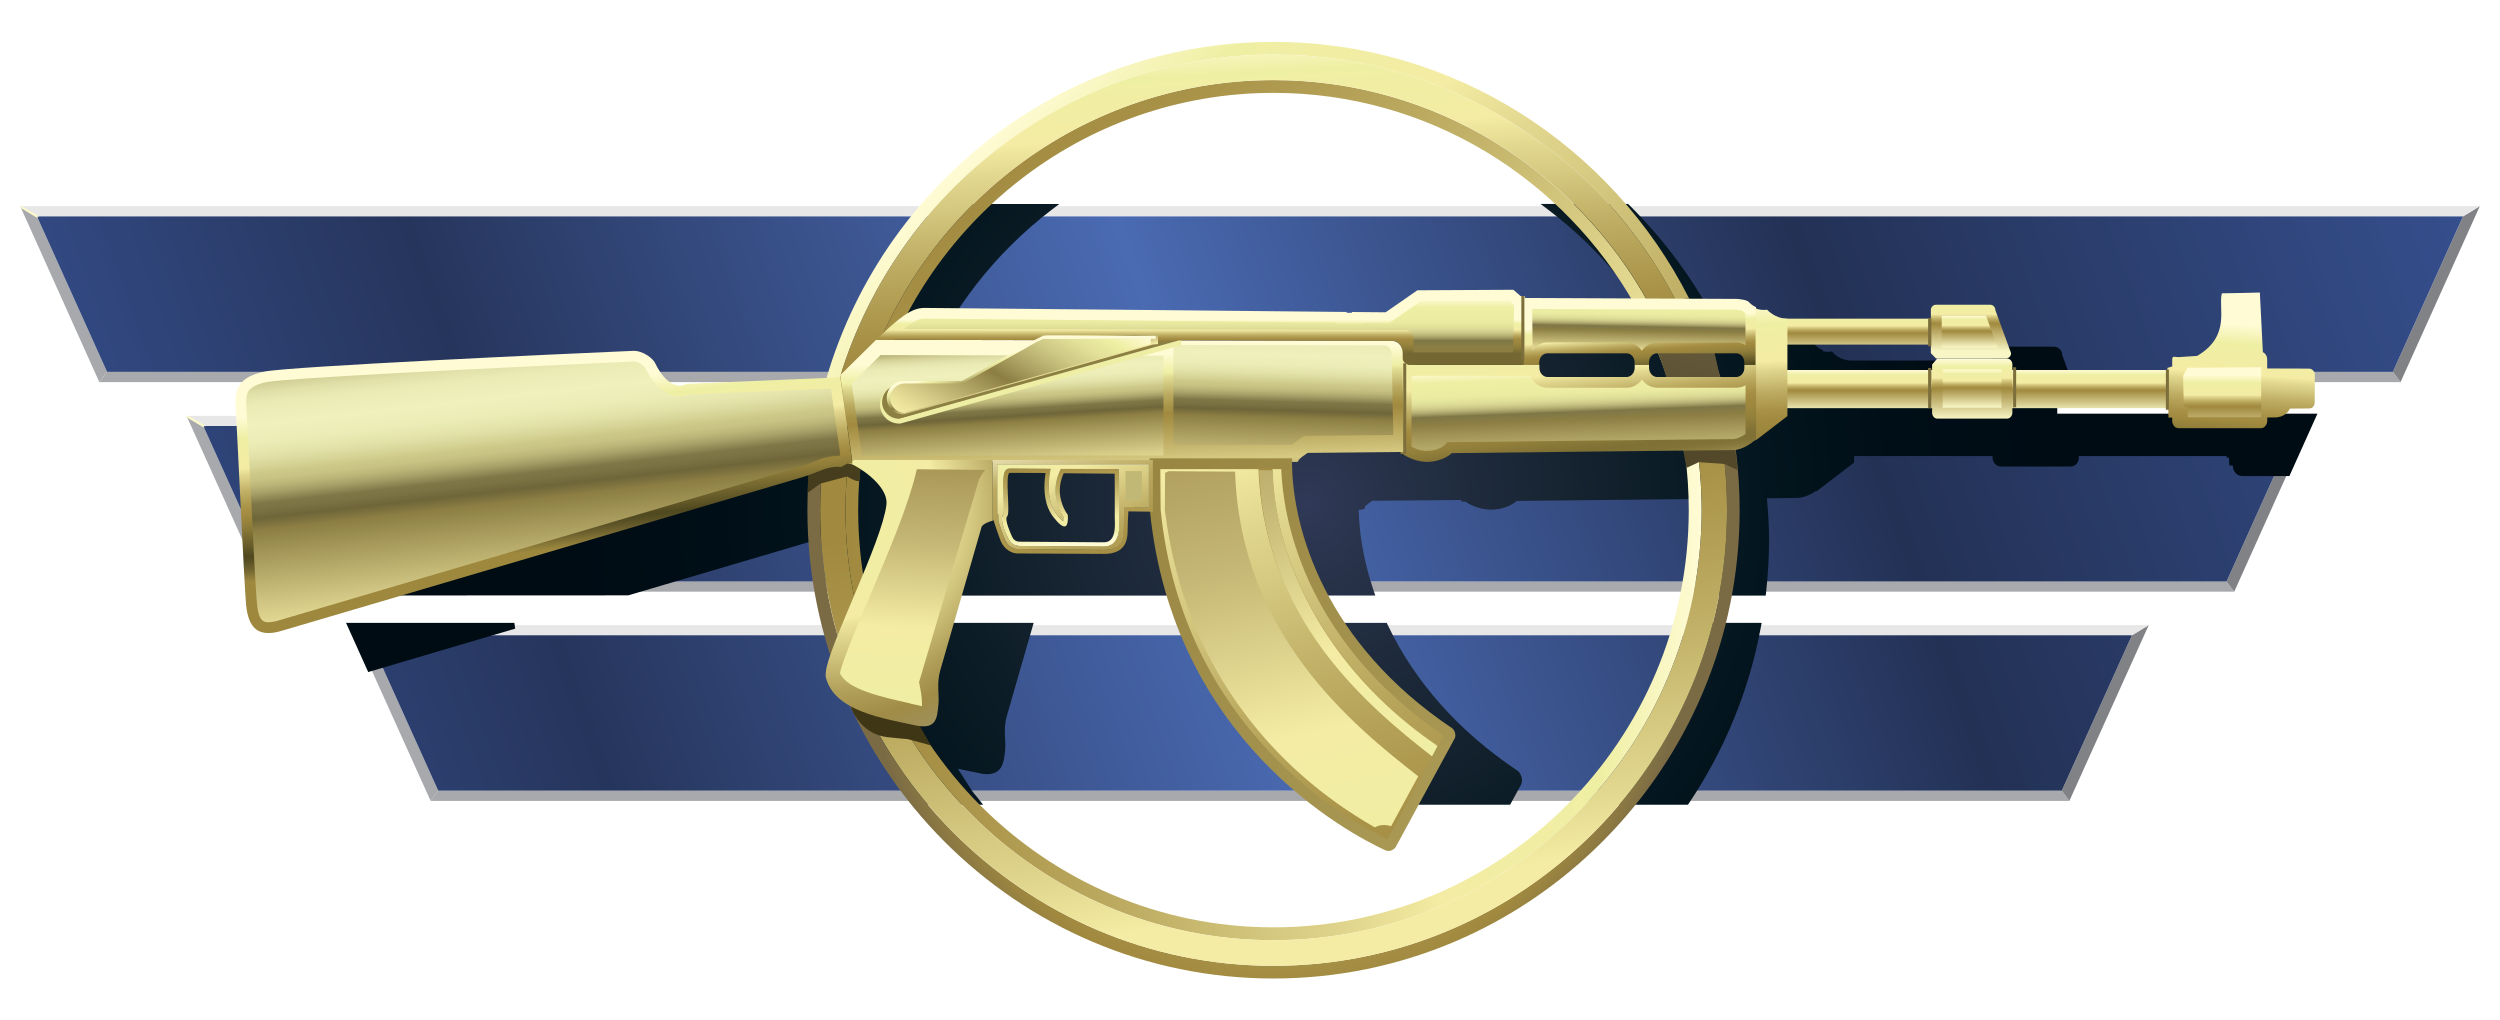 <?xml version="1.0" encoding="UTF-8"?>
<svg xmlns="http://www.w3.org/2000/svg" xmlns:xlink="http://www.w3.org/1999/xlink" width="196pt" height="80pt" viewBox="0 0 196 80" version="1.1">
<defs>
<linearGradient id="linear0" gradientUnits="userSpaceOnUse" x1="-0.27" y1="9.453" x2="40.188" y2="-5.137" gradientTransform="matrix(6.125,0,0,6.154,0,0)">
<stop offset="0" style="stop-color:rgb(22.353%,33.333%,60%);stop-opacity:1;"/>
<stop offset="0.172" style="stop-color:rgb(14.902%,20.784%,36.078%);stop-opacity:1;"/>
<stop offset="0.371" style="stop-color:rgb(29.02%,41.569%,69.804%);stop-opacity:1;"/>
<stop offset="0.559" style="stop-color:rgb(13.725%,19.216%,33.333%);stop-opacity:1;"/>
<stop offset="0.79" style="stop-color:rgb(22.353%,33.333%,60%);stop-opacity:1;"/>
<stop offset="1" style="stop-color:rgb(13.725%,19.216%,33.333%);stop-opacity:1;"/>
</linearGradient>
<linearGradient id="linear1" gradientUnits="userSpaceOnUse" x1="0.583" y1="11.816" x2="41.04" y2="-2.774" gradientTransform="matrix(6.125,0,0,6.154,0,0)">
<stop offset="0" style="stop-color:rgb(22.353%,33.333%,60%);stop-opacity:1;"/>
<stop offset="0.172" style="stop-color:rgb(14.902%,20.784%,36.078%);stop-opacity:1;"/>
<stop offset="0.371" style="stop-color:rgb(29.02%,41.569%,69.804%);stop-opacity:1;"/>
<stop offset="0.559" style="stop-color:rgb(13.725%,19.216%,33.333%);stop-opacity:1;"/>
<stop offset="0.79" style="stop-color:rgb(22.353%,33.333%,60%);stop-opacity:1;"/>
<stop offset="1" style="stop-color:rgb(13.725%,19.216%,33.333%);stop-opacity:1;"/>
</linearGradient>
<linearGradient id="linear2" gradientUnits="userSpaceOnUse" x1="1.434" y1="14.175" x2="41.891" y2="-0.415" gradientTransform="matrix(6.125,0,0,6.154,0,0)">
<stop offset="0" style="stop-color:rgb(22.353%,33.333%,60%);stop-opacity:1;"/>
<stop offset="0.172" style="stop-color:rgb(14.902%,20.784%,36.078%);stop-opacity:1;"/>
<stop offset="0.371" style="stop-color:rgb(29.02%,41.569%,69.804%);stop-opacity:1;"/>
<stop offset="0.559" style="stop-color:rgb(13.725%,19.216%,33.333%);stop-opacity:1;"/>
<stop offset="0.79" style="stop-color:rgb(22.353%,33.333%,60%);stop-opacity:1;"/>
<stop offset="1" style="stop-color:rgb(13.725%,19.216%,33.333%);stop-opacity:1;"/>
</linearGradient>
<radialGradient id="radial0" gradientUnits="userSpaceOnUse" cx="27.251" cy="78.423" fx="27.251" fy="78.423" r="15.534" gradientTransform="matrix(3.761,0,0,3.779,-0.048,-256.83)">
<stop offset="0" style="stop-color:rgb(18.824%,22.353%,34.118%);stop-opacity:1;"/>
<stop offset="0.059" style="stop-color:rgb(16.863%,20.784%,30.98%);stop-opacity:1;"/>
<stop offset="0.189" style="stop-color:rgb(12.941%,17.647%,25.098%);stop-opacity:1;"/>
<stop offset="0.325" style="stop-color:rgb(9.412%,14.51%,20%);stop-opacity:1;"/>
<stop offset="0.468" style="stop-color:rgb(5.098%,11.373%,15.294%);stop-opacity:1;"/>
<stop offset="0.62" style="stop-color:rgb(1.176%,8.235%,11.765%);stop-opacity:1;"/>
<stop offset="0.788" style="stop-color:rgb(0%,5.49%,9.02%);stop-opacity:1;"/>
<stop offset="1" style="stop-color:rgb(0%,4.706%,7.843%);stop-opacity:1;"/>
</radialGradient>
<linearGradient id="linear3" gradientUnits="userSpaceOnUse" x1="13.036" y1="1.334" x2="21.469" y2="9.767" gradientTransform="matrix(6.125,0,0,6.154,0,0)">
<stop offset="0" style="stop-color:rgb(63.137%,54.118%,24.706%);stop-opacity:1;"/>
<stop offset="0.115" style="stop-color:rgb(65.882%,57.255%,27.843%);stop-opacity:1;"/>
<stop offset="0.324" style="stop-color:rgb(73.725%,67.059%,38.039%);stop-opacity:1;"/>
<stop offset="0.602" style="stop-color:rgb(89.02%,84.706%,56.471%);stop-opacity:1;"/>
<stop offset="0.694" style="stop-color:rgb(95.686%,92.549%,64.314%);stop-opacity:1;"/>
<stop offset="0.882" style="stop-color:rgb(93.725%,93.725%,64.314%);stop-opacity:1;"/>
<stop offset="1" style="stop-color:rgb(100%,98.431%,83.529%);stop-opacity:1;"/>
</linearGradient>
<linearGradient id="linear4" gradientUnits="userSpaceOnUse" x1="10.822" y1="7.921" x2="21.781" y2="7.921" gradientTransform="matrix(6.125,0,0,6.154,0,0)">
<stop offset="0" style="stop-color:rgb(63.137%,54.118%,24.706%);stop-opacity:1;"/>
<stop offset="0.115" style="stop-color:rgb(65.882%,57.255%,27.843%);stop-opacity:1;"/>
<stop offset="0.324" style="stop-color:rgb(73.725%,67.059%,38.039%);stop-opacity:1;"/>
<stop offset="0.602" style="stop-color:rgb(89.02%,84.706%,56.471%);stop-opacity:1;"/>
<stop offset="0.694" style="stop-color:rgb(95.686%,92.549%,64.314%);stop-opacity:1;"/>
<stop offset="0.882" style="stop-color:rgb(93.725%,93.725%,64.314%);stop-opacity:1;"/>
<stop offset="1" style="stop-color:rgb(100%,98.431%,83.529%);stop-opacity:1;"/>
</linearGradient>
<radialGradient id="radial1" gradientUnits="userSpaceOnUse" cx="487.083" cy="56.534" fx="487.083" fy="56.534" r="6.827" gradientTransform="matrix(4.678,0,0,4.7,-2178.565,-215.649)">
<stop offset="0" style="stop-color:rgb(100%,98.431%,83.529%);stop-opacity:1;"/>
<stop offset="0.118" style="stop-color:rgb(93.725%,93.725%,64.314%);stop-opacity:1;"/>
<stop offset="0.306" style="stop-color:rgb(95.686%,92.549%,64.314%);stop-opacity:1;"/>
<stop offset="0.38" style="stop-color:rgb(89.02%,84.706%,56.471%);stop-opacity:1;"/>
<stop offset="0.602" style="stop-color:rgb(73.725%,67.059%,38.039%);stop-opacity:1;"/>
<stop offset="0.768" style="stop-color:rgb(65.882%,57.255%,27.843%);stop-opacity:1;"/>
<stop offset="0.86" style="stop-color:rgb(63.137%,54.118%,24.706%);stop-opacity:1;"/>
<stop offset="1" style="stop-color:rgb(48.235%,41.961%,27.059%);stop-opacity:1;"/>
</radialGradient>
<linearGradient id="linear5" gradientUnits="userSpaceOnUse" x1="13.063" y1="1.308" x2="21.495" y2="9.739" gradientTransform="matrix(6.125,0,0,6.154,0,0)">
<stop offset="0" style="stop-color:rgb(100%,98.431%,83.529%);stop-opacity:1;"/>
<stop offset="0.118" style="stop-color:rgb(93.725%,93.725%,64.314%);stop-opacity:1;"/>
<stop offset="0.306" style="stop-color:rgb(95.686%,92.549%,64.314%);stop-opacity:1;"/>
<stop offset="0.398" style="stop-color:rgb(89.02%,84.706%,56.471%);stop-opacity:1;"/>
<stop offset="0.676" style="stop-color:rgb(73.725%,67.059%,38.039%);stop-opacity:1;"/>
<stop offset="0.885" style="stop-color:rgb(65.882%,57.255%,27.843%);stop-opacity:1;"/>
<stop offset="1" style="stop-color:rgb(63.137%,54.118%,24.706%);stop-opacity:1;"/>
</linearGradient>
<linearGradient id="linear6" gradientUnits="userSpaceOnUse" x1="16.047" y1="4.457" x2="15.815" y2="0.449" gradientTransform="matrix(6.125,0,0,6.154,0,0)">
<stop offset="0" style="stop-color:rgb(63.137%,54.118%,24.706%);stop-opacity:1;"/>
<stop offset="0.115" style="stop-color:rgb(65.882%,57.255%,27.843%);stop-opacity:1;"/>
<stop offset="0.324" style="stop-color:rgb(73.725%,67.059%,38.039%);stop-opacity:1;"/>
<stop offset="0.602" style="stop-color:rgb(89.02%,84.706%,56.471%);stop-opacity:1;"/>
<stop offset="0.694" style="stop-color:rgb(95.686%,92.549%,64.314%);stop-opacity:1;"/>
<stop offset="0.882" style="stop-color:rgb(93.725%,93.725%,64.314%);stop-opacity:1;"/>
<stop offset="1" style="stop-color:rgb(100%,98.431%,83.529%);stop-opacity:1;"/>
</linearGradient>
<linearGradient id="linear7" gradientUnits="userSpaceOnUse" x1="16.214" y1="5.974" x2="17.164" y2="11.673" gradientTransform="matrix(6.125,0,0,6.154,0,0)">
<stop offset="0" style="stop-color:rgb(63.137%,54.118%,24.706%);stop-opacity:1;"/>
<stop offset="0.159" style="stop-color:rgb(65.882%,57.255%,27.843%);stop-opacity:1;"/>
<stop offset="0.447" style="stop-color:rgb(73.725%,67.059%,38.039%);stop-opacity:1;"/>
<stop offset="0.831" style="stop-color:rgb(89.02%,84.706%,56.471%);stop-opacity:1;"/>
<stop offset="0.957" style="stop-color:rgb(95.686%,92.549%,64.314%);stop-opacity:1;"/>
</linearGradient>
<linearGradient id="linear8" gradientUnits="userSpaceOnUse" x1="-16.311" y1="174.186" x2="-15.658" y2="166.361" gradientTransform="matrix(6.056,0.92,-0.916,6.085,353.977,-991.289)">
<stop offset="0" style="stop-color:rgb(24.706%,21.176%,8.627%);stop-opacity:1;"/>
<stop offset="0.235" style="stop-color:rgb(28.235%,24.706%,12.549%);stop-opacity:1;"/>
<stop offset="0.554" style="stop-color:rgb(32.549%,28.627%,16.471%);stop-opacity:1;"/>
<stop offset="0.612" style="stop-color:rgb(35.294%,31.373%,19.216%);stop-opacity:1;"/>
<stop offset="0.719" style="stop-color:rgb(39.216%,34.902%,22.745%);stop-opacity:1;"/>
<stop offset="0.839" style="stop-color:rgb(41.176%,36.863%,25.098%);stop-opacity:1;"/>
<stop offset="1" style="stop-color:rgb(41.961%,37.647%,25.882%);stop-opacity:1;"/>
</linearGradient>
<linearGradient id="linear9" gradientUnits="userSpaceOnUse" x1="25.37" y1="5.256" x2="25.37" y2="4.712" gradientTransform="matrix(6.125,0,0,6.154,0,0)">
<stop offset="0.011" style="stop-color:rgb(97.255%,96.471%,76.863%);stop-opacity:1;"/>
<stop offset="0.516" style="stop-color:rgb(63.137%,54.118%,24.706%);stop-opacity:1;"/>
<stop offset="0.545" style="stop-color:rgb(65.882%,57.255%,27.843%);stop-opacity:1;"/>
<stop offset="0.599" style="stop-color:rgb(73.725%,67.059%,38.039%);stop-opacity:1;"/>
<stop offset="0.67" style="stop-color:rgb(89.02%,84.706%,56.471%);stop-opacity:1;"/>
<stop offset="0.694" style="stop-color:rgb(95.686%,92.549%,64.314%);stop-opacity:1;"/>
<stop offset="0.882" style="stop-color:rgb(93.725%,93.725%,64.314%);stop-opacity:1;"/>
<stop offset="1" style="stop-color:rgb(100%,98.431%,83.529%);stop-opacity:1;"/>
</linearGradient>
<linearGradient id="linear10" gradientUnits="userSpaceOnUse" x1="28.598" y1="6.195" x2="28.736" y2="4.139" gradientTransform="matrix(6.125,0,0,6.154,0,0)">
<stop offset="0" style="stop-color:rgb(61.961%,53.333%,24.314%);stop-opacity:1;"/>
<stop offset="0.03" style="stop-color:rgb(54.51%,47.843%,21.961%);stop-opacity:1;"/>
<stop offset="0.071" style="stop-color:rgb(44.706%,39.608%,18.824%);stop-opacity:1;"/>
<stop offset="0.107" style="stop-color:rgb(37.647%,33.725%,15.686%);stop-opacity:1;"/>
<stop offset="0.137" style="stop-color:rgb(32.941%,29.804%,13.333%);stop-opacity:1;"/>
<stop offset="0.156" style="stop-color:rgb(31.373%,28.235%,12.157%);stop-opacity:1;"/>
<stop offset="0.182" style="stop-color:rgb(35.294%,31.765%,14.118%);stop-opacity:1;"/>
<stop offset="0.335" style="stop-color:rgb(55.686%,48.627%,22.353%);stop-opacity:1;"/>
<stop offset="0.403" style="stop-color:rgb(63.137%,54.118%,24.706%);stop-opacity:1;"/>
<stop offset="0.451" style="stop-color:rgb(65.882%,57.255%,27.843%);stop-opacity:1;"/>
<stop offset="0.539" style="stop-color:rgb(73.725%,67.059%,38.039%);stop-opacity:1;"/>
<stop offset="0.655" style="stop-color:rgb(89.02%,84.706%,56.471%);stop-opacity:1;"/>
<stop offset="0.694" style="stop-color:rgb(95.686%,92.549%,64.314%);stop-opacity:1;"/>
<stop offset="0.882" style="stop-color:rgb(93.725%,93.725%,64.314%);stop-opacity:1;"/>
<stop offset="1" style="stop-color:rgb(100%,98.431%,83.529%);stop-opacity:1;"/>
</linearGradient>
<linearGradient id="linear11" gradientUnits="userSpaceOnUse" x1="28.443" y1="5.616" x2="28.443" y2="4.776" gradientTransform="matrix(6.125,0,0,6.154,0,0)">
<stop offset="0.011" style="stop-color:rgb(97.255%,96.471%,76.863%);stop-opacity:1;"/>
<stop offset="0.516" style="stop-color:rgb(63.137%,54.118%,24.706%);stop-opacity:1;"/>
<stop offset="0.545" style="stop-color:rgb(65.882%,57.255%,27.843%);stop-opacity:1;"/>
<stop offset="0.599" style="stop-color:rgb(73.725%,67.059%,38.039%);stop-opacity:1;"/>
<stop offset="0.67" style="stop-color:rgb(89.02%,84.706%,56.471%);stop-opacity:1;"/>
<stop offset="0.694" style="stop-color:rgb(95.686%,92.549%,64.314%);stop-opacity:1;"/>
<stop offset="0.882" style="stop-color:rgb(93.725%,93.725%,64.314%);stop-opacity:1;"/>
<stop offset="1" style="stop-color:rgb(100%,98.431%,83.529%);stop-opacity:1;"/>
</linearGradient>
<linearGradient id="linear12" gradientUnits="userSpaceOnUse" x1="23.868" y1="4.522" x2="23.868" y2="3.988" gradientTransform="matrix(6.125,0,0,6.154,0,0)">
<stop offset="0.011" style="stop-color:rgb(97.255%,96.471%,76.863%);stop-opacity:1;"/>
<stop offset="0.516" style="stop-color:rgb(63.137%,54.118%,24.706%);stop-opacity:1;"/>
<stop offset="0.545" style="stop-color:rgb(65.882%,57.255%,27.843%);stop-opacity:1;"/>
<stop offset="0.599" style="stop-color:rgb(73.725%,67.059%,38.039%);stop-opacity:1;"/>
<stop offset="0.67" style="stop-color:rgb(89.02%,84.706%,56.471%);stop-opacity:1;"/>
<stop offset="0.694" style="stop-color:rgb(95.686%,92.549%,64.314%);stop-opacity:1;"/>
<stop offset="0.882" style="stop-color:rgb(93.725%,93.725%,64.314%);stop-opacity:1;"/>
<stop offset="1" style="stop-color:rgb(100%,98.431%,83.529%);stop-opacity:1;"/>
</linearGradient>
<linearGradient id="linear13" gradientUnits="userSpaceOnUse" x1="21.012" y1="4.735" x2="20.966" y2="4.092" gradientTransform="matrix(6.125,0,0,6.154,0,0)">
<stop offset="0" style="stop-color:rgb(31.373%,28.235%,12.157%);stop-opacity:1;"/>
<stop offset="0.086" style="stop-color:rgb(40.784%,36.471%,16.863%);stop-opacity:1;"/>
<stop offset="0.19" style="stop-color:rgb(50.588%,44.706%,20.784%);stop-opacity:1;"/>
<stop offset="0.281" style="stop-color:rgb(57.647%,50.196%,23.137%);stop-opacity:1;"/>
<stop offset="0.355" style="stop-color:rgb(61.569%,52.941%,24.314%);stop-opacity:1;"/>
<stop offset="0.403" style="stop-color:rgb(63.137%,54.118%,24.706%);stop-opacity:1;"/>
<stop offset="0.451" style="stop-color:rgb(65.882%,57.255%,27.843%);stop-opacity:1;"/>
<stop offset="0.539" style="stop-color:rgb(73.725%,67.059%,38.039%);stop-opacity:1;"/>
<stop offset="0.655" style="stop-color:rgb(89.02%,84.706%,56.471%);stop-opacity:1;"/>
<stop offset="0.694" style="stop-color:rgb(95.686%,92.549%,64.314%);stop-opacity:1;"/>
<stop offset="0.882" style="stop-color:rgb(93.725%,93.725%,64.314%);stop-opacity:1;"/>
<stop offset="1" style="stop-color:rgb(100%,98.431%,83.529%);stop-opacity:1;"/>
</linearGradient>
<linearGradient id="linear14" gradientUnits="userSpaceOnUse" x1="22.758" y1="6.377" x2="22.62" y2="3.821" gradientTransform="matrix(6.125,0,0,6.154,0,0)">
<stop offset="0" style="stop-color:rgb(31.373%,28.235%,12.157%);stop-opacity:1;"/>
<stop offset="0.086" style="stop-color:rgb(40.784%,36.471%,16.863%);stop-opacity:1;"/>
<stop offset="0.19" style="stop-color:rgb(50.588%,44.706%,20.784%);stop-opacity:1;"/>
<stop offset="0.281" style="stop-color:rgb(57.647%,50.196%,23.137%);stop-opacity:1;"/>
<stop offset="0.355" style="stop-color:rgb(61.569%,52.941%,24.314%);stop-opacity:1;"/>
<stop offset="0.403" style="stop-color:rgb(63.137%,54.118%,24.706%);stop-opacity:1;"/>
<stop offset="0.451" style="stop-color:rgb(65.882%,57.255%,27.843%);stop-opacity:1;"/>
<stop offset="0.539" style="stop-color:rgb(73.725%,67.059%,38.039%);stop-opacity:1;"/>
<stop offset="0.655" style="stop-color:rgb(89.02%,84.706%,56.471%);stop-opacity:1;"/>
<stop offset="0.694" style="stop-color:rgb(95.686%,92.549%,64.314%);stop-opacity:1;"/>
<stop offset="0.882" style="stop-color:rgb(93.725%,93.725%,64.314%);stop-opacity:1;"/>
<stop offset="1" style="stop-color:rgb(100%,98.431%,83.529%);stop-opacity:1;"/>
</linearGradient>
<linearGradient id="linear15" gradientUnits="userSpaceOnUse" x1="20.294" y1="6.069" x2="20.094" y2="4.169" gradientTransform="matrix(6.125,0,0,6.154,0,0)">
<stop offset="0" style="stop-color:rgb(87.451%,82.745%,54.51%);stop-opacity:1;"/>
<stop offset="0.003" style="stop-color:rgb(85.49%,80.784%,52.549%);stop-opacity:1;"/>
<stop offset="0.032" style="stop-color:rgb(71.373%,65.882%,40%);stop-opacity:1;"/>
<stop offset="0.062" style="stop-color:rgb(61.176%,55.686%,30.98%);stop-opacity:1;"/>
<stop offset="0.094" style="stop-color:rgb(54.51%,48.627%,24.706%);stop-opacity:1;"/>
<stop offset="0.13" style="stop-color:rgb(50.588%,45.098%,21.569%);stop-opacity:1;"/>
<stop offset="0.177" style="stop-color:rgb(49.804%,43.922%,20.392%);stop-opacity:1;"/>
<stop offset="0.19" style="stop-color:rgb(50.588%,44.706%,20.784%);stop-opacity:1;"/>
<stop offset="0.281" style="stop-color:rgb(57.647%,50.196%,23.137%);stop-opacity:1;"/>
<stop offset="0.355" style="stop-color:rgb(61.569%,52.941%,24.314%);stop-opacity:1;"/>
<stop offset="0.403" style="stop-color:rgb(63.137%,54.118%,24.706%);stop-opacity:1;"/>
<stop offset="0.451" style="stop-color:rgb(65.882%,57.255%,27.843%);stop-opacity:1;"/>
<stop offset="0.539" style="stop-color:rgb(73.725%,67.059%,38.039%);stop-opacity:1;"/>
<stop offset="0.655" style="stop-color:rgb(89.02%,84.706%,56.471%);stop-opacity:1;"/>
<stop offset="0.694" style="stop-color:rgb(95.686%,92.549%,64.314%);stop-opacity:1;"/>
<stop offset="0.882" style="stop-color:rgb(93.725%,93.725%,64.314%);stop-opacity:1;"/>
<stop offset="1" style="stop-color:rgb(100%,98.431%,83.529%);stop-opacity:1;"/>
</linearGradient>
<linearGradient id="linear16" gradientUnits="userSpaceOnUse" x1="-2830.98" y1="-1171.975" x2="-2830.98" y2="-1174.002" gradientTransform="matrix(2.071,0,0,2.323,6017.19,2755.408)">
<stop offset="0.011" style="stop-color:rgb(97.255%,96.471%,76.863%);stop-opacity:1;"/>
<stop offset="0.516" style="stop-color:rgb(63.137%,54.118%,24.706%);stop-opacity:1;"/>
<stop offset="0.545" style="stop-color:rgb(65.882%,57.255%,27.843%);stop-opacity:1;"/>
<stop offset="0.599" style="stop-color:rgb(73.725%,67.059%,38.039%);stop-opacity:1;"/>
<stop offset="0.67" style="stop-color:rgb(89.02%,84.706%,56.471%);stop-opacity:1;"/>
<stop offset="0.694" style="stop-color:rgb(95.686%,92.549%,64.314%);stop-opacity:1;"/>
<stop offset="0.882" style="stop-color:rgb(93.725%,93.725%,64.314%);stop-opacity:1;"/>
<stop offset="1" style="stop-color:rgb(100%,98.431%,83.529%);stop-opacity:1;"/>
</linearGradient>
<linearGradient id="linear17" gradientUnits="userSpaceOnUse" x1="25.243" y1="5.194" x2="25.243" y2="4.706" gradientTransform="matrix(6.125,0,0,6.154,0,0)">
<stop offset="0.011" style="stop-color:rgb(97.255%,96.471%,76.863%);stop-opacity:1;"/>
<stop offset="0.516" style="stop-color:rgb(63.137%,54.118%,24.706%);stop-opacity:1;"/>
<stop offset="0.545" style="stop-color:rgb(65.882%,57.255%,27.843%);stop-opacity:1;"/>
<stop offset="0.599" style="stop-color:rgb(73.725%,67.059%,38.039%);stop-opacity:1;"/>
<stop offset="0.67" style="stop-color:rgb(89.02%,84.706%,56.471%);stop-opacity:1;"/>
<stop offset="0.694" style="stop-color:rgb(95.686%,92.549%,64.314%);stop-opacity:1;"/>
<stop offset="0.882" style="stop-color:rgb(93.725%,93.725%,64.314%);stop-opacity:1;"/>
<stop offset="1" style="stop-color:rgb(100%,98.431%,83.529%);stop-opacity:1;"/>
</linearGradient>
<linearGradient id="linear18" gradientUnits="userSpaceOnUse" x1="14.421" y1="6.554" x2="14.352" y2="4.528" gradientTransform="matrix(6.125,0,0,6.154,0,0)">
<stop offset="0.124" style="stop-color:rgb(31.373%,28.235%,12.157%);stop-opacity:1;"/>
<stop offset="0.175" style="stop-color:rgb(47.451%,43.529%,24.706%);stop-opacity:1;"/>
<stop offset="0.226" style="stop-color:rgb(62.745%,58.431%,35.686%);stop-opacity:1;"/>
<stop offset="0.269" style="stop-color:rgb(74.118%,69.412%,43.922%);stop-opacity:1;"/>
<stop offset="0.305" style="stop-color:rgb(81.569%,76.471%,49.02%);stop-opacity:1;"/>
<stop offset="0.328" style="stop-color:rgb(84.314%,79.216%,50.98%);stop-opacity:1;"/>
<stop offset="0.561" style="stop-color:rgb(67.059%,58.824%,29.412%);stop-opacity:1;"/>
<stop offset="0.624" style="stop-color:rgb(63.137%,54.118%,24.706%);stop-opacity:1;"/>
<stop offset="0.667" style="stop-color:rgb(65.49%,57.647%,27.843%);stop-opacity:1;"/>
<stop offset="0.747" style="stop-color:rgb(73.333%,67.451%,38.431%);stop-opacity:1;"/>
<stop offset="0.852" style="stop-color:rgb(87.843%,85.882%,57.255%);stop-opacity:1;"/>
<stop offset="0.882" style="stop-color:rgb(93.725%,93.725%,64.314%);stop-opacity:1;"/>
<stop offset="1" style="stop-color:rgb(100%,98.431%,83.529%);stop-opacity:1;"/>
</linearGradient>
<linearGradient id="linear19" gradientUnits="userSpaceOnUse" x1="-2831.014" y1="-1398.892" x2="-2831.014" y2="-1400.919" gradientTransform="matrix(2.071,0,0,2.081,6017.165,2938.661)">
<stop offset="0.011" style="stop-color:rgb(97.255%,96.471%,76.863%);stop-opacity:1;"/>
<stop offset="0.516" style="stop-color:rgb(63.137%,54.118%,24.706%);stop-opacity:1;"/>
<stop offset="0.545" style="stop-color:rgb(65.882%,57.255%,27.843%);stop-opacity:1;"/>
<stop offset="0.599" style="stop-color:rgb(73.725%,67.059%,38.039%);stop-opacity:1;"/>
<stop offset="0.67" style="stop-color:rgb(89.02%,84.706%,56.471%);stop-opacity:1;"/>
<stop offset="0.694" style="stop-color:rgb(95.686%,92.549%,64.314%);stop-opacity:1;"/>
<stop offset="0.882" style="stop-color:rgb(93.725%,93.725%,64.314%);stop-opacity:1;"/>
<stop offset="1" style="stop-color:rgb(100%,98.431%,83.529%);stop-opacity:1;"/>
</linearGradient>
<linearGradient id="linear20" gradientUnits="userSpaceOnUse" x1="25.212" y1="4.429" x2="25.212" y2="4.021" gradientTransform="matrix(6.125,0,0,6.154,0,0)">
<stop offset="0.011" style="stop-color:rgb(97.255%,96.471%,76.863%);stop-opacity:1;"/>
<stop offset="0.516" style="stop-color:rgb(63.137%,54.118%,24.706%);stop-opacity:1;"/>
<stop offset="0.545" style="stop-color:rgb(65.882%,57.255%,27.843%);stop-opacity:1;"/>
<stop offset="0.599" style="stop-color:rgb(73.725%,67.059%,38.039%);stop-opacity:1;"/>
<stop offset="0.67" style="stop-color:rgb(89.02%,84.706%,56.471%);stop-opacity:1;"/>
<stop offset="0.694" style="stop-color:rgb(95.686%,92.549%,64.314%);stop-opacity:1;"/>
<stop offset="0.882" style="stop-color:rgb(93.725%,93.725%,64.314%);stop-opacity:1;"/>
<stop offset="1" style="stop-color:rgb(100%,98.431%,83.529%);stop-opacity:1;"/>
</linearGradient>
<radialGradient id="radial2" gradientUnits="userSpaceOnUse" cx="459.516" cy="36.498" fx="459.516" fy="36.498" r="11.84" gradientTransform="matrix(4.585,0,0,4.606,-1989.1,-101.169)">
<stop offset="0" style="stop-color:rgb(67.843%,61.569%,34.902%);stop-opacity:1;"/>
<stop offset="0.876" style="stop-color:rgb(58.431%,50.98%,24.314%);stop-opacity:1;"/>
</radialGradient>
<linearGradient id="linear21" gradientUnits="userSpaceOnUse" x1="17.78" y1="11.42" x2="15.755" y2="5.483" gradientTransform="matrix(6.125,0,0,6.154,0,0)">
<stop offset="0" style="stop-color:rgb(63.137%,54.118%,24.706%);stop-opacity:1;"/>
<stop offset="0.156" style="stop-color:rgb(65.882%,57.255%,27.843%);stop-opacity:1;"/>
<stop offset="0.44" style="stop-color:rgb(73.725%,67.059%,38.039%);stop-opacity:1;"/>
<stop offset="0.817" style="stop-color:rgb(89.02%,84.706%,56.471%);stop-opacity:1;"/>
<stop offset="0.941" style="stop-color:rgb(95.686%,92.549%,64.314%);stop-opacity:1;"/>
</linearGradient>
<linearGradient id="linear22" gradientUnits="userSpaceOnUse" x1="12.983" y1="6.085" x2="12.88" y2="4.429" gradientTransform="matrix(6.125,0,0,6.154,0,0)">
<stop offset="0" style="stop-color:rgb(95.686%,92.549%,64.314%);stop-opacity:1;"/>
<stop offset="0.087" style="stop-color:rgb(89.02%,85.098%,58.039%);stop-opacity:1;"/>
<stop offset="0.236" style="stop-color:rgb(74.902%,70.196%,44.706%);stop-opacity:1;"/>
<stop offset="0.429" style="stop-color:rgb(55.294%,49.804%,26.275%);stop-opacity:1;"/>
<stop offset="0.43" style="stop-color:rgb(54.902%,49.412%,26.275%);stop-opacity:1;"/>
<stop offset="0.456" style="stop-color:rgb(47.451%,43.137%,23.922%);stop-opacity:1;"/>
<stop offset="0.473" style="stop-color:rgb(43.137%,40%,22.353%);stop-opacity:1;"/>
<stop offset="0.503" style="stop-color:rgb(48.235%,44.706%,26.275%);stop-opacity:1;"/>
<stop offset="0.527" style="stop-color:rgb(50.196%,46.667%,27.843%);stop-opacity:1;"/>
<stop offset="0.536" style="stop-color:rgb(54.118%,50.98%,31.373%);stop-opacity:1;"/>
<stop offset="0.563" style="stop-color:rgb(65.098%,62.353%,40.392%);stop-opacity:1;"/>
<stop offset="0.589" style="stop-color:rgb(73.333%,70.98%,47.059%);stop-opacity:1;"/>
<stop offset="0.613" style="stop-color:rgb(78.431%,76.471%,51.373%);stop-opacity:1;"/>
<stop offset="0.634" style="stop-color:rgb(80%,78.431%,52.941%);stop-opacity:1;"/>
<stop offset="0.661" style="stop-color:rgb(84.314%,83.137%,59.216%);stop-opacity:1;"/>
<stop offset="0.701" style="stop-color:rgb(89.02%,88.627%,66.275%);stop-opacity:1;"/>
<stop offset="0.747" style="stop-color:rgb(92.157%,92.549%,71.373%);stop-opacity:1;"/>
<stop offset="0.812" style="stop-color:rgb(93.725%,94.118%,73.333%);stop-opacity:1;"/>
<stop offset="0.886" style="stop-color:rgb(92.157%,92.157%,71.373%);stop-opacity:1;"/>
<stop offset="0.927" style="stop-color:rgb(88.235%,87.843%,66.275%);stop-opacity:1;"/>
<stop offset="0.96" style="stop-color:rgb(82.745%,81.569%,59.216%);stop-opacity:1;"/>
<stop offset="0.988" style="stop-color:rgb(75.294%,73.333%,50.196%);stop-opacity:1;"/>
<stop offset="1" style="stop-color:rgb(71.373%,69.412%,45.49%);stop-opacity:1;"/>
</linearGradient>
<linearGradient id="linear23" gradientUnits="userSpaceOnUse" x1="16.392" y1="6.219" x2="16.45" y2="4.126" gradientTransform="matrix(6.125,0,0,6.154,0,0)">
<stop offset="0" style="stop-color:rgb(95.686%,92.549%,64.314%);stop-opacity:1;"/>
<stop offset="0.087" style="stop-color:rgb(89.02%,85.098%,58.039%);stop-opacity:1;"/>
<stop offset="0.236" style="stop-color:rgb(74.902%,70.196%,44.706%);stop-opacity:1;"/>
<stop offset="0.429" style="stop-color:rgb(55.294%,49.804%,26.275%);stop-opacity:1;"/>
<stop offset="0.43" style="stop-color:rgb(54.902%,49.412%,26.275%);stop-opacity:1;"/>
<stop offset="0.456" style="stop-color:rgb(47.451%,43.137%,23.922%);stop-opacity:1;"/>
<stop offset="0.473" style="stop-color:rgb(43.137%,40%,22.353%);stop-opacity:1;"/>
<stop offset="0.503" style="stop-color:rgb(48.235%,44.706%,26.275%);stop-opacity:1;"/>
<stop offset="0.527" style="stop-color:rgb(50.196%,46.667%,27.843%);stop-opacity:1;"/>
<stop offset="0.536" style="stop-color:rgb(54.118%,50.98%,31.373%);stop-opacity:1;"/>
<stop offset="0.563" style="stop-color:rgb(65.098%,62.353%,40.392%);stop-opacity:1;"/>
<stop offset="0.589" style="stop-color:rgb(73.333%,70.98%,47.059%);stop-opacity:1;"/>
<stop offset="0.613" style="stop-color:rgb(78.431%,76.471%,51.373%);stop-opacity:1;"/>
<stop offset="0.634" style="stop-color:rgb(80%,78.431%,52.941%);stop-opacity:1;"/>
<stop offset="0.661" style="stop-color:rgb(84.314%,83.137%,59.216%);stop-opacity:1;"/>
<stop offset="0.701" style="stop-color:rgb(89.02%,88.627%,66.275%);stop-opacity:1;"/>
<stop offset="0.747" style="stop-color:rgb(92.157%,92.549%,71.373%);stop-opacity:1;"/>
<stop offset="0.812" style="stop-color:rgb(93.725%,94.118%,73.333%);stop-opacity:1;"/>
<stop offset="0.886" style="stop-color:rgb(92.157%,92.157%,71.373%);stop-opacity:1;"/>
<stop offset="0.927" style="stop-color:rgb(88.235%,87.843%,66.275%);stop-opacity:1;"/>
<stop offset="0.96" style="stop-color:rgb(82.745%,81.569%,59.216%);stop-opacity:1;"/>
<stop offset="0.988" style="stop-color:rgb(75.294%,73.333%,50.196%);stop-opacity:1;"/>
<stop offset="1" style="stop-color:rgb(71.373%,69.412%,45.49%);stop-opacity:1;"/>
</linearGradient>
<radialGradient id="radial3" gradientUnits="userSpaceOnUse" cx="448.016" cy="30.631" fx="448.016" fy="30.631" r="4.403" gradientTransform="matrix(4.585,0,0,4.606,-1989.1,-101.169)">
<stop offset="0" style="stop-color:rgb(100%,98.431%,83.529%);stop-opacity:1;"/>
<stop offset="0.075" style="stop-color:rgb(93.725%,93.725%,64.314%);stop-opacity:1;"/>
<stop offset="0.425" style="stop-color:rgb(95.686%,92.549%,64.314%);stop-opacity:1;"/>
<stop offset="0.451" style="stop-color:rgb(92.549%,89.02%,60.784%);stop-opacity:1;"/>
<stop offset="0.701" style="stop-color:rgb(69.804%,63.137%,35.686%);stop-opacity:1;"/>
<stop offset="0.817" style="stop-color:rgb(62.745%,54.902%,27.451%);stop-opacity:1;"/>
<stop offset="0.931" style="stop-color:rgb(61.961%,56.471%,35.686%);stop-opacity:1;"/>
<stop offset="1" style="stop-color:rgb(61.569%,57.255%,38.824%);stop-opacity:1;"/>
</radialGradient>
<linearGradient id="linear24" gradientUnits="userSpaceOnUse" x1="13.898" y1="7.334" x2="13.63" y2="5.575" gradientTransform="matrix(6.125,0,0,6.154,0,0)">
<stop offset="0" style="stop-color:rgb(63.137%,54.118%,24.706%);stop-opacity:1;"/>
<stop offset="0.253" style="stop-color:rgb(65.882%,57.255%,27.843%);stop-opacity:1;"/>
<stop offset="0.71" style="stop-color:rgb(73.725%,66.667%,38.039%);stop-opacity:1;"/>
<stop offset="0.782" style="stop-color:rgb(78.431%,72.549%,46.667%);stop-opacity:1;"/>
<stop offset="0.937" style="stop-color:rgb(91.765%,88.627%,70.98%);stop-opacity:1;"/>
<stop offset="1" style="stop-color:rgb(100%,98.431%,83.529%);stop-opacity:1;"/>
</linearGradient>
<linearGradient id="linear25" gradientUnits="userSpaceOnUse" x1="13.543" y1="5.883" x2="13.623" y2="6.934" gradientTransform="matrix(6.125,0,0,6.154,0,0)">
<stop offset="0" style="stop-color:rgb(63.137%,54.118%,24.706%);stop-opacity:1;"/>
<stop offset="0.115" style="stop-color:rgb(65.882%,57.255%,27.843%);stop-opacity:1;"/>
<stop offset="0.324" style="stop-color:rgb(73.725%,67.059%,38.039%);stop-opacity:1;"/>
<stop offset="0.602" style="stop-color:rgb(89.02%,84.706%,56.471%);stop-opacity:1;"/>
<stop offset="0.694" style="stop-color:rgb(95.686%,92.549%,64.314%);stop-opacity:1;"/>
<stop offset="0.882" style="stop-color:rgb(93.725%,93.725%,64.314%);stop-opacity:1;"/>
<stop offset="1" style="stop-color:rgb(100%,98.431%,83.529%);stop-opacity:1;"/>
</linearGradient>
<linearGradient id="linear26" gradientUnits="userSpaceOnUse" x1="13.043" y1="7.719" x2="13.941" y2="5.728" gradientTransform="matrix(6.125,0,0,6.154,0,0)">
<stop offset="0" style="stop-color:rgb(63.137%,54.118%,24.706%);stop-opacity:1;"/>
<stop offset="0.115" style="stop-color:rgb(65.882%,57.255%,27.843%);stop-opacity:1;"/>
<stop offset="0.324" style="stop-color:rgb(73.725%,67.059%,38.039%);stop-opacity:1;"/>
<stop offset="0.602" style="stop-color:rgb(89.02%,84.706%,56.471%);stop-opacity:1;"/>
<stop offset="0.694" style="stop-color:rgb(95.686%,92.549%,64.314%);stop-opacity:1;"/>
<stop offset="0.882" style="stop-color:rgb(93.725%,93.725%,64.314%);stop-opacity:1;"/>
<stop offset="1" style="stop-color:rgb(100%,98.431%,83.529%);stop-opacity:1;"/>
</linearGradient>
<linearGradient id="linear27" gradientUnits="userSpaceOnUse" x1="14.187" y1="7.464" x2="13.388" y2="5.364" gradientTransform="matrix(6.125,0,0,6.154,0,0)">
<stop offset="0" style="stop-color:rgb(63.137%,54.118%,24.706%);stop-opacity:1;"/>
<stop offset="0.115" style="stop-color:rgb(65.882%,57.255%,27.843%);stop-opacity:1;"/>
<stop offset="0.324" style="stop-color:rgb(73.725%,67.059%,38.039%);stop-opacity:1;"/>
<stop offset="0.602" style="stop-color:rgb(89.02%,84.706%,56.471%);stop-opacity:1;"/>
<stop offset="0.694" style="stop-color:rgb(95.686%,92.549%,64.314%);stop-opacity:1;"/>
<stop offset="0.882" style="stop-color:rgb(93.725%,93.725%,64.314%);stop-opacity:1;"/>
<stop offset="1" style="stop-color:rgb(100%,98.431%,83.529%);stop-opacity:1;"/>
</linearGradient>
<linearGradient id="linear28" gradientUnits="userSpaceOnUse" x1="20.97" y1="4.521" x2="20.983" y2="3.804" gradientTransform="matrix(6.125,0,0,6.154,0,0)">
<stop offset="0" style="stop-color:rgb(95.686%,92.549%,64.314%);stop-opacity:1;"/>
<stop offset="0.087" style="stop-color:rgb(89.02%,85.098%,58.039%);stop-opacity:1;"/>
<stop offset="0.236" style="stop-color:rgb(74.902%,70.196%,44.706%);stop-opacity:1;"/>
<stop offset="0.429" style="stop-color:rgb(55.294%,49.804%,26.275%);stop-opacity:1;"/>
<stop offset="0.43" style="stop-color:rgb(54.902%,49.412%,26.275%);stop-opacity:1;"/>
<stop offset="0.451" style="stop-color:rgb(53.333%,48.627%,27.059%);stop-opacity:1;"/>
<stop offset="0.482" style="stop-color:rgb(50.98%,47.451%,27.843%);stop-opacity:1;"/>
<stop offset="0.505" style="stop-color:rgb(50.196%,46.667%,27.843%);stop-opacity:1;"/>
<stop offset="0.527" style="stop-color:rgb(60%,57.255%,36.078%);stop-opacity:1;"/>
<stop offset="0.553" style="stop-color:rgb(69.412%,67.059%,43.922%);stop-opacity:1;"/>
<stop offset="0.582" style="stop-color:rgb(77.647%,75.686%,50.98%);stop-opacity:1;"/>
<stop offset="0.616" style="stop-color:rgb(83.922%,82.745%,56.471%);stop-opacity:1;"/>
<stop offset="0.658" style="stop-color:rgb(88.627%,88.235%,60.392%);stop-opacity:1;"/>
<stop offset="0.718" style="stop-color:rgb(92.157%,92.157%,63.529%);stop-opacity:1;"/>
<stop offset="0.882" style="stop-color:rgb(93.725%,93.725%,64.314%);stop-opacity:1;"/>
<stop offset="1" style="stop-color:rgb(100%,98.431%,83.529%);stop-opacity:1;"/>
</linearGradient>
<linearGradient id="linear29" gradientUnits="userSpaceOnUse" x1="20.224" y1="5.823" x2="20.181" y2="4.677" gradientTransform="matrix(6.125,0,0,6.154,0,0)">
<stop offset="0.161" style="stop-color:rgb(70.588%,65.882%,40.784%);stop-opacity:1;"/>
<stop offset="0.323" style="stop-color:rgb(61.569%,56.078%,32.157%);stop-opacity:1;"/>
<stop offset="0.425" style="stop-color:rgb(54.902%,49.412%,26.275%);stop-opacity:1;"/>
<stop offset="0.447" style="stop-color:rgb(53.333%,48.627%,27.059%);stop-opacity:1;"/>
<stop offset="0.48" style="stop-color:rgb(50.98%,47.451%,27.843%);stop-opacity:1;"/>
<stop offset="0.505" style="stop-color:rgb(50.196%,46.667%,27.843%);stop-opacity:1;"/>
<stop offset="0.527" style="stop-color:rgb(60%,57.255%,36.078%);stop-opacity:1;"/>
<stop offset="0.553" style="stop-color:rgb(69.412%,67.059%,43.922%);stop-opacity:1;"/>
<stop offset="0.582" style="stop-color:rgb(77.647%,75.686%,50.98%);stop-opacity:1;"/>
<stop offset="0.616" style="stop-color:rgb(83.922%,82.745%,56.471%);stop-opacity:1;"/>
<stop offset="0.658" style="stop-color:rgb(88.627%,88.235%,60.392%);stop-opacity:1;"/>
<stop offset="0.718" style="stop-color:rgb(92.157%,92.157%,63.529%);stop-opacity:1;"/>
<stop offset="0.882" style="stop-color:rgb(93.725%,93.725%,64.314%);stop-opacity:1;"/>
<stop offset="1" style="stop-color:rgb(100%,98.431%,83.529%);stop-opacity:1;"/>
</linearGradient>
<linearGradient id="linear30" gradientUnits="userSpaceOnUse" x1="15.366" y1="4.5" x2="15.366" y2="4.075" gradientTransform="matrix(6.125,0,0,6.154,0,0)">
<stop offset="0" style="stop-color:rgb(45.49%,40.392%,19.216%);stop-opacity:1;"/>
<stop offset="0.084" style="stop-color:rgb(50.588%,44.706%,20.784%);stop-opacity:1;"/>
<stop offset="0.22" style="stop-color:rgb(57.647%,50.196%,23.137%);stop-opacity:1;"/>
<stop offset="0.331" style="stop-color:rgb(61.569%,52.941%,24.314%);stop-opacity:1;"/>
<stop offset="0.403" style="stop-color:rgb(63.137%,54.118%,24.706%);stop-opacity:1;"/>
<stop offset="0.451" style="stop-color:rgb(65.882%,57.255%,27.843%);stop-opacity:1;"/>
<stop offset="0.539" style="stop-color:rgb(73.725%,67.059%,38.039%);stop-opacity:1;"/>
<stop offset="0.655" style="stop-color:rgb(89.02%,84.706%,56.471%);stop-opacity:1;"/>
<stop offset="0.694" style="stop-color:rgb(95.686%,92.549%,64.314%);stop-opacity:1;"/>
<stop offset="0.882" style="stop-color:rgb(93.725%,93.725%,64.314%);stop-opacity:1;"/>
<stop offset="1" style="stop-color:rgb(100%,98.431%,83.529%);stop-opacity:1;"/>
</linearGradient>
<linearGradient id="linear31" gradientUnits="userSpaceOnUse" x1="15.476" y1="4.896" x2="15.476" y2="3.79" gradientTransform="matrix(6.125,0,0,6.154,0,0)">
<stop offset="0.43" style="stop-color:rgb(54.902%,49.412%,26.275%);stop-opacity:1;"/>
<stop offset="0.451" style="stop-color:rgb(53.333%,48.627%,27.059%);stop-opacity:1;"/>
<stop offset="0.482" style="stop-color:rgb(50.98%,47.451%,27.843%);stop-opacity:1;"/>
<stop offset="0.505" style="stop-color:rgb(50.196%,46.667%,27.843%);stop-opacity:1;"/>
<stop offset="0.527" style="stop-color:rgb(60%,57.255%,36.078%);stop-opacity:1;"/>
<stop offset="0.553" style="stop-color:rgb(69.412%,67.059%,43.922%);stop-opacity:1;"/>
<stop offset="0.582" style="stop-color:rgb(77.647%,75.686%,50.98%);stop-opacity:1;"/>
<stop offset="0.616" style="stop-color:rgb(83.922%,82.745%,56.471%);stop-opacity:1;"/>
<stop offset="0.658" style="stop-color:rgb(88.627%,88.235%,60.392%);stop-opacity:1;"/>
<stop offset="0.718" style="stop-color:rgb(92.157%,92.157%,63.529%);stop-opacity:1;"/>
<stop offset="0.882" style="stop-color:rgb(93.725%,93.725%,64.314%);stop-opacity:1;"/>
<stop offset="1" style="stop-color:rgb(100%,98.431%,83.529%);stop-opacity:1;"/>
</linearGradient>
<linearGradient id="linear32" gradientUnits="userSpaceOnUse" x1="13.144" y1="4.877" x2="13.022" y2="4.474" gradientTransform="matrix(6.125,0,0,6.154,0,0)">
<stop offset="0" style="stop-color:rgb(95.686%,92.549%,64.314%);stop-opacity:1;"/>
<stop offset="0.087" style="stop-color:rgb(89.02%,85.098%,58.039%);stop-opacity:1;"/>
<stop offset="0.236" style="stop-color:rgb(74.902%,70.196%,44.706%);stop-opacity:1;"/>
<stop offset="0.429" style="stop-color:rgb(55.294%,49.804%,26.275%);stop-opacity:1;"/>
<stop offset="0.43" style="stop-color:rgb(54.902%,49.412%,26.275%);stop-opacity:1;"/>
<stop offset="0.547" style="stop-color:rgb(67.843%,63.922%,39.216%);stop-opacity:1;"/>
<stop offset="0.678" style="stop-color:rgb(80.392%,78.431%,51.765%);stop-opacity:1;"/>
<stop offset="0.794" style="stop-color:rgb(89.02%,88.235%,60.392%);stop-opacity:1;"/>
<stop offset="0.882" style="stop-color:rgb(93.725%,93.725%,64.314%);stop-opacity:1;"/>
<stop offset="1" style="stop-color:rgb(100%,98.431%,83.529%);stop-opacity:1;"/>
</linearGradient>
<linearGradient id="linear33" gradientUnits="userSpaceOnUse" x1="11.559" y1="9.823" x2="11.849" y2="3.877" gradientTransform="matrix(6.125,0,0,6.154,0,0)">
<stop offset="0" style="stop-color:rgb(100%,98.431%,83.529%);stop-opacity:1;"/>
<stop offset="0.118" style="stop-color:rgb(93.725%,93.725%,64.314%);stop-opacity:1;"/>
<stop offset="0.306" style="stop-color:rgb(95.686%,92.549%,64.314%);stop-opacity:1;"/>
<stop offset="0.491" style="stop-color:rgb(77.255%,71.765%,45.882%);stop-opacity:1;"/>
<stop offset="0.643" style="stop-color:rgb(67.059%,60%,35.294%);stop-opacity:1;"/>
<stop offset="0.726" style="stop-color:rgb(63.529%,56.078%,31.765%);stop-opacity:1;"/>
<stop offset="0.875" style="stop-color:rgb(47.059%,42.353%,22.353%);stop-opacity:1;"/>
<stop offset="1" style="stop-color:rgb(31.373%,28.235%,12.157%);stop-opacity:1;"/>
</linearGradient>
<linearGradient id="linear34" gradientUnits="userSpaceOnUse" x1="14.82" y1="1.054" x2="17.651" y2="12.997" gradientTransform="matrix(6.125,0,0,6.154,0,0)">
<stop offset="0" style="stop-color:rgb(31.373%,28.235%,12.157%);stop-opacity:1;"/>
<stop offset="0.126" style="stop-color:rgb(47.059%,42.353%,22.353%);stop-opacity:1;"/>
<stop offset="0.274" style="stop-color:rgb(63.529%,56.078%,31.765%);stop-opacity:1;"/>
<stop offset="0.357" style="stop-color:rgb(67.059%,60%,35.294%);stop-opacity:1;"/>
<stop offset="0.509" style="stop-color:rgb(77.255%,71.765%,45.882%);stop-opacity:1;"/>
<stop offset="0.694" style="stop-color:rgb(95.686%,92.549%,64.314%);stop-opacity:1;"/>
<stop offset="0.882" style="stop-color:rgb(93.725%,93.725%,64.314%);stop-opacity:1;"/>
<stop offset="1" style="stop-color:rgb(100%,98.431%,83.529%);stop-opacity:1;"/>
</linearGradient>
<radialGradient id="radial4" gradientUnits="userSpaceOnUse" cx="457.946" cy="37.634" fx="457.946" fy="37.634" r="9.019" gradientTransform="matrix(4.585,0,0,4.606,-1989.1,-101.169)">
<stop offset="0.016" style="stop-color:rgb(78.039%,71.765%,43.137%);stop-opacity:1;"/>
<stop offset="0.222" style="stop-color:rgb(73.725%,66.667%,38.039%);stop-opacity:1;"/>
<stop offset="0.724" style="stop-color:rgb(65.882%,57.255%,27.843%);stop-opacity:1;"/>
<stop offset="1" style="stop-color:rgb(63.137%,54.118%,24.706%);stop-opacity:1;"/>
</radialGradient>
<linearGradient id="linear35" gradientUnits="userSpaceOnUse" x1="14.389" y1="1.067" x2="18.6" y2="11.353" gradientTransform="matrix(6.125,0,0,6.154,0,0)">
<stop offset="0" style="stop-color:rgb(31.373%,28.235%,12.157%);stop-opacity:1;"/>
<stop offset="0.126" style="stop-color:rgb(47.059%,42.353%,22.353%);stop-opacity:1;"/>
<stop offset="0.274" style="stop-color:rgb(63.529%,56.078%,31.765%);stop-opacity:1;"/>
<stop offset="0.357" style="stop-color:rgb(67.059%,60%,35.294%);stop-opacity:1;"/>
<stop offset="0.509" style="stop-color:rgb(77.255%,71.765%,45.882%);stop-opacity:1;"/>
<stop offset="0.694" style="stop-color:rgb(95.686%,92.549%,64.314%);stop-opacity:1;"/>
<stop offset="0.882" style="stop-color:rgb(93.725%,93.725%,64.314%);stop-opacity:1;"/>
<stop offset="1" style="stop-color:rgb(100%,98.431%,83.529%);stop-opacity:1;"/>
</linearGradient>
<linearGradient id="linear36" gradientUnits="userSpaceOnUse" x1="7.052" y1="7.002" x2="6.833" y2="4.932" gradientTransform="matrix(6.125,0,0,6.154,0,0)">
<stop offset="0" style="stop-color:rgb(61.961%,53.333%,24.314%);stop-opacity:1;"/>
<stop offset="0.03" style="stop-color:rgb(54.51%,47.843%,21.961%);stop-opacity:1;"/>
<stop offset="0.071" style="stop-color:rgb(44.706%,39.608%,18.824%);stop-opacity:1;"/>
<stop offset="0.107" style="stop-color:rgb(37.647%,33.725%,15.686%);stop-opacity:1;"/>
<stop offset="0.137" style="stop-color:rgb(32.941%,29.804%,13.333%);stop-opacity:1;"/>
<stop offset="0.156" style="stop-color:rgb(31.373%,28.235%,12.157%);stop-opacity:1;"/>
<stop offset="0.182" style="stop-color:rgb(35.294%,31.765%,14.118%);stop-opacity:1;"/>
<stop offset="0.335" style="stop-color:rgb(55.686%,48.627%,22.353%);stop-opacity:1;"/>
<stop offset="0.403" style="stop-color:rgb(63.137%,54.118%,24.706%);stop-opacity:1;"/>
<stop offset="0.451" style="stop-color:rgb(65.882%,57.255%,27.843%);stop-opacity:1;"/>
<stop offset="0.539" style="stop-color:rgb(73.725%,67.059%,38.039%);stop-opacity:1;"/>
<stop offset="0.655" style="stop-color:rgb(89.02%,84.706%,56.471%);stop-opacity:1;"/>
<stop offset="0.694" style="stop-color:rgb(95.686%,92.549%,64.314%);stop-opacity:1;"/>
<stop offset="0.882" style="stop-color:rgb(93.725%,93.725%,64.314%);stop-opacity:1;"/>
<stop offset="1" style="stop-color:rgb(100%,98.431%,83.529%);stop-opacity:1;"/>
</linearGradient>
<linearGradient id="linear37" gradientUnits="userSpaceOnUse" x1="7.146" y1="7.835" x2="6.755" y2="4.361" gradientTransform="matrix(6.125,0,0,6.154,0,0)">
<stop offset="0" style="stop-color:rgb(95.686%,92.549%,64.314%);stop-opacity:1;"/>
<stop offset="0.087" style="stop-color:rgb(89.02%,85.098%,58.039%);stop-opacity:1;"/>
<stop offset="0.236" style="stop-color:rgb(74.902%,70.196%,44.706%);stop-opacity:1;"/>
<stop offset="0.429" style="stop-color:rgb(55.294%,49.804%,26.275%);stop-opacity:1;"/>
<stop offset="0.43" style="stop-color:rgb(54.902%,49.412%,26.275%);stop-opacity:1;"/>
<stop offset="0.456" style="stop-color:rgb(47.451%,43.137%,23.922%);stop-opacity:1;"/>
<stop offset="0.473" style="stop-color:rgb(43.137%,40%,22.353%);stop-opacity:1;"/>
<stop offset="0.503" style="stop-color:rgb(48.235%,44.706%,26.275%);stop-opacity:1;"/>
<stop offset="0.527" style="stop-color:rgb(50.196%,46.667%,27.843%);stop-opacity:1;"/>
<stop offset="0.536" style="stop-color:rgb(54.118%,50.98%,31.373%);stop-opacity:1;"/>
<stop offset="0.563" style="stop-color:rgb(65.098%,62.353%,40.392%);stop-opacity:1;"/>
<stop offset="0.589" style="stop-color:rgb(73.333%,70.98%,47.059%);stop-opacity:1;"/>
<stop offset="0.613" style="stop-color:rgb(78.431%,76.471%,51.373%);stop-opacity:1;"/>
<stop offset="0.634" style="stop-color:rgb(80%,78.431%,52.941%);stop-opacity:1;"/>
<stop offset="0.661" style="stop-color:rgb(84.314%,83.137%,59.216%);stop-opacity:1;"/>
<stop offset="0.701" style="stop-color:rgb(89.02%,88.627%,66.275%);stop-opacity:1;"/>
<stop offset="0.747" style="stop-color:rgb(92.157%,92.549%,71.373%);stop-opacity:1;"/>
<stop offset="0.812" style="stop-color:rgb(93.725%,94.118%,73.333%);stop-opacity:1;"/>
<stop offset="0.886" style="stop-color:rgb(92.157%,92.157%,71.373%);stop-opacity:1;"/>
<stop offset="0.927" style="stop-color:rgb(88.235%,87.843%,66.275%);stop-opacity:1;"/>
<stop offset="0.96" style="stop-color:rgb(82.745%,81.569%,59.216%);stop-opacity:1;"/>
<stop offset="0.988" style="stop-color:rgb(75.294%,73.333%,50.196%);stop-opacity:1;"/>
<stop offset="1" style="stop-color:rgb(71.373%,69.412%,45.49%);stop-opacity:1;"/>
</linearGradient>
<linearGradient id="linear38" gradientUnits="userSpaceOnUse" x1="12.44" y1="5.785" x2="13.65" y2="3.69" gradientTransform="matrix(6.125,0,0,6.154,0,0)">
<stop offset="0" style="stop-color:rgb(95.686%,92.549%,64.314%);stop-opacity:1;"/>
<stop offset="0.087" style="stop-color:rgb(89.02%,85.098%,58.039%);stop-opacity:1;"/>
<stop offset="0.236" style="stop-color:rgb(74.902%,70.196%,44.706%);stop-opacity:1;"/>
<stop offset="0.429" style="stop-color:rgb(55.294%,49.804%,26.275%);stop-opacity:1;"/>
<stop offset="0.43" style="stop-color:rgb(54.902%,49.412%,26.275%);stop-opacity:1;"/>
<stop offset="0.547" style="stop-color:rgb(67.843%,63.922%,39.216%);stop-opacity:1;"/>
<stop offset="0.678" style="stop-color:rgb(80.392%,78.431%,51.765%);stop-opacity:1;"/>
<stop offset="0.794" style="stop-color:rgb(89.02%,88.235%,60.392%);stop-opacity:1;"/>
<stop offset="0.882" style="stop-color:rgb(93.725%,93.725%,64.314%);stop-opacity:1;"/>
<stop offset="1" style="stop-color:rgb(100%,98.431%,83.529%);stop-opacity:1;"/>
</linearGradient>
</defs>
<g id="surface1">
<path style=" stroke:none;fill-rule:nonzero;fill:rgb(65.882%,66.275%,67.451%);fill-opacity:1;" d="M 187.602 29.152 L 188.203 29.957 L 7.785 29.957 L 8.391 29.152 Z M 187.602 29.152 "/>
<path style=" stroke:none;fill-rule:nonzero;fill:rgb(50.588%,50.98%,52.157%);fill-opacity:1;" d="M 193.102 16.965 L 194.418 16.16 L 188.203 29.957 L 187.602 29.152 Z M 193.102 16.965 "/>
<path style=" stroke:none;fill-rule:nonzero;fill:rgb(65.882%,66.275%,67.451%);fill-opacity:1;" d="M 8.391 29.152 L 7.785 29.957 L 1.582 16.16 L 2.898 16.965 Z M 8.391 29.152 "/>
<path style=" stroke:none;fill-rule:nonzero;fill:rgb(90.588%,90.588%,90.98%);fill-opacity:1;" d="M 2.898 16.965 L 1.582 16.16 L 194.418 16.16 L 193.102 16.965 Z M 2.898 16.965 "/>
<path style=" stroke:none;fill-rule:nonzero;fill:url(#linear0);" d="M 193.102 16.965 L 187.602 29.152 L 8.391 29.152 L 2.898 16.965 Z M 193.102 16.965 "/>
<path style=" stroke:none;fill-rule:nonzero;fill:rgb(98.039%,96.863%,79.608%);fill-opacity:1;" d="M 3.074 16.977 L 3.074 16.965 L 1.77 16.184 L 1.594 16.184 L 1.66 16.324 L 2.977 17.121 L 2.914 16.977 Z M 3.074 16.977 "/>
<path style=" stroke:none;fill-rule:nonzero;fill:rgb(65.882%,66.275%,67.451%);fill-opacity:1;" d="M 174.562 45.594 L 175.164 46.387 L 20.844 46.387 L 21.445 45.594 Z M 174.562 45.594 "/>
<path style=" stroke:none;fill-rule:nonzero;fill:rgb(50.588%,50.98%,52.157%);fill-opacity:1;" d="M 180.051 33.398 L 181.367 32.602 L 175.164 46.387 L 174.562 45.594 Z M 180.051 33.398 "/>
<path style=" stroke:none;fill-rule:nonzero;fill:rgb(65.882%,66.275%,67.451%);fill-opacity:1;" d="M 21.445 45.594 L 20.844 46.387 L 14.621 32.602 L 15.938 33.398 Z M 21.445 45.594 "/>
<path style=" stroke:none;fill-rule:nonzero;fill:rgb(90.588%,90.588%,90.98%);fill-opacity:1;" d="M 15.938 33.398 L 14.621 32.602 L 181.367 32.602 L 180.051 33.398 Z M 15.938 33.398 "/>
<path style=" stroke:none;fill-rule:nonzero;fill:url(#linear1);" d="M 180.051 33.398 L 174.562 45.594 L 21.445 45.594 L 15.938 33.398 Z M 180.051 33.398 "/>
<path style=" stroke:none;fill-rule:nonzero;fill:rgb(98.039%,96.863%,79.608%);fill-opacity:1;" d="M 16.129 33.41 L 16.113 33.398 L 14.824 32.617 L 14.645 32.617 L 14.699 32.758 L 16.023 33.551 L 15.957 33.41 Z M 16.129 33.41 "/>
<path style=" stroke:none;fill-rule:nonzero;fill:rgb(65.882%,66.275%,67.451%);fill-opacity:1;" d="M 161.645 61.988 L 162.238 62.793 L 33.762 62.793 L 34.355 61.988 Z M 161.645 61.988 "/>
<path style=" stroke:none;fill-rule:nonzero;fill:rgb(50.588%,50.98%,52.157%);fill-opacity:1;" d="M 167.145 49.805 L 168.461 49.008 L 162.238 62.793 L 161.645 61.988 Z M 167.145 49.805 "/>
<path style=" stroke:none;fill-rule:nonzero;fill:rgb(65.882%,66.275%,67.451%);fill-opacity:1;" d="M 34.355 61.988 L 33.762 62.793 L 27.539 49.008 L 28.855 49.805 Z M 34.355 61.988 "/>
<path style=" stroke:none;fill-rule:nonzero;fill:rgb(90.588%,90.588%,90.98%);fill-opacity:1;" d="M 28.855 49.805 L 27.539 49.008 L 168.461 49.008 L 167.145 49.805 Z M 28.855 49.805 "/>
<path style=" stroke:none;fill-rule:nonzero;fill:url(#linear2);" d="M 167.145 49.805 L 161.645 61.988 L 34.355 61.988 L 28.855 49.805 Z M 167.145 49.805 "/>
<path style=" stroke:none;fill-rule:nonzero;fill:rgb(98.039%,96.863%,79.608%);fill-opacity:1;" d="M 29.02 49.816 L 29.008 49.805 L 27.715 49.023 L 27.539 49.023 L 27.613 49.164 L 28.93 49.957 L 28.855 49.816 Z M 29.02 49.816 "/>
<path style=" stroke:none;fill-rule:nonzero;fill:url(#radial0);" d="M 27.129 48.832 L 28.867 52.688 L 40.387 49.285 L 40.328 48.832 Z M 71.02 51.848 C 70.762 51.004 70.535 50.066 70.309 49.023 L 70.273 48.832 L 65.723 48.832 L 65.77 49.109 C 66.695 54.109 68.602 58.781 71.43 62.992 L 71.504 63.09 L 77.078 63.09 L 76.562 62.441 C 76.441 62.301 76.316 62.152 76.215 62.012 L 75.098 60.27 C 75.418 60.332 76.734 60.609 76.734 60.609 C 76.98 60.672 77.207 60.695 77.395 60.695 C 78.602 60.695 78.707 59.699 78.793 58.891 C 78.836 58.543 78.816 58.211 78.797 57.871 C 78.773 57.34 78.75 56.789 78.934 56.141 C 79.105 55.516 81.039 48.832 81.039 48.832 L 72.273 48.832 C 72.281 48.832 71.203 51.391 71.02 51.848 Z M 108.781 48.961 L 108.719 48.832 L 95.832 48.832 L 95.918 49.133 C 97.297 54.387 99.863 59.059 103.535 63.016 L 103.609 63.09 L 118.395 63.09 L 119.246 61.527 C 119.449 61.137 119.234 60.617 118.996 60.441 C 114.355 57.336 110.918 53.465 108.781 48.961 Z M 133.555 49.023 C 132.516 53.988 130.277 58.719 127.07 62.703 L 126.758 63.09 L 132.332 63.09 L 132.402 62.992 C 135.227 58.781 137.141 54.109 138.062 49.109 L 138.113 48.832 L 133.594 48.832 Z M 161.297 30.246 L 162.562 30.246 L 161.676 27.828 C 161.676 27.465 161.375 27.18 161.02 27.18 L 156.789 27.18 C 156.426 27.18 156.145 27.473 156.145 27.828 L 156.145 28.215 L 155.941 28.266 L 145.113 28.266 C 144.273 28.266 143.711 27.66 143.711 27.648 L 143.625 27.551 L 143.496 27.574 C 143.496 27.574 143.422 27.586 143.32 27.586 C 143.223 27.586 143.066 27.574 142.914 27.539 L 142.914 27.445 L 142.785 27.383 C 142.598 27.297 142.438 27.195 142.32 27.047 C 142.105 26.781 141.457 26.719 141.18 26.707 L 135.195 26.684 L 135.137 26.527 C 134.996 26.227 134.848 25.914 134.707 25.617 C 132.914 22.098 130.566 18.887 127.707 16.051 L 127.633 15.988 L 120.777 15.988 L 121.332 16.406 C 124.93 19.133 127.859 22.484 130.051 26.371 C 130.102 26.469 130.164 26.559 130.207 26.66 L 124.762 26.633 L 124.734 26.48 L 124.27 26.48 L 123.73 26 L 116.051 26.035 L 113.551 27.766 L 110.992 27.742 L 110.812 27.789 L 110.812 27.746 L 110.586 27.746 C 110.262 27.734 78.895 27.422 77.477 27.422 C 76.797 27.422 76.133 27.711 75.27 28.406 C 74.938 28.672 74.543 29.035 74.031 29.516 L 72.289 29.516 C 74.512 24.332 78.02 19.816 82.492 16.414 L 83.051 15.992 L 76.188 15.992 L 76.117 16.055 C 72.301 19.84 69.328 24.492 67.469 29.52 L 66.574 29.52 L 66.574 32.43 L 66.512 32.43 C 66.512 32.43 66.371 32.984 66.348 33.07 L 58.762 33.371 L 58.715 33.398 C 58.707 33.41 58.551 33.488 58.309 33.488 C 57.844 33.488 57.367 33.164 56.934 32.527 L 56.863 32.426 L 25.602 32.438 C 24.109 32.758 23.355 33.457 23.246 34.598 C 23.207 34.863 23.207 35.164 23.246 35.52 C 23.273 35.98 23.387 38.227 23.516 40.812 C 23.605 42.652 23.809 46.688 23.809 46.688 L 49.258 46.676 L 65.152 41.988 L 65.141 42.34 C 65.141 43.676 65.227 45.066 65.379 46.473 L 65.402 46.688 L 69.906 46.688 L 69.867 46.426 C 69.684 44.922 69.586 43.574 69.586 42.34 L 69.562 42.34 L 69.641 42.254 L 69.641 42.16 C 69.637 41.691 69.672 41.102 69.707 40.523 C 69.961 40.438 70.297 40.355 70.641 40.355 C 70.727 40.355 70.805 40.355 70.902 40.371 L 70.977 40.383 L 71.406 40.117 L 71.688 40.129 C 72.012 40.238 74.414 41.668 74.254 43.066 C 74.172 43.734 73.863 44.832 73.273 46.371 L 73.145 46.695 L 93.074 46.695 L 93.148 46.609 C 93.395 46.344 93.547 45.992 93.582 45.602 C 93.609 45.477 93.621 45.348 93.621 45.211 C 93.621 44.793 93.656 44.203 93.668 43.852 L 94.949 43.875 C 95.035 44.719 95.164 45.582 95.336 46.5 L 95.371 46.688 L 107.824 46.688 L 107.715 46.375 C 106.785 43.66 106.555 41.422 106.52 39.969 L 106.699 39.969 L 106.824 39.934 L 106.875 39.906 L 107.004 39.895 L 107.004 39.742 C 107.004 39.73 107.055 39.656 107.266 39.488 C 107.391 39.391 107.52 39.312 107.59 39.262 L 114.566 39.199 L 114.566 39.328 L 114.879 39.328 C 115.105 39.484 115.871 39.945 116.891 39.957 C 118.004 39.957 118.695 39.465 118.91 39.273 L 133.887 39.109 C 134.016 39.965 134.078 40.695 134.09 40.746 L 134.188 41.047 L 134.199 41.047 C 134.223 41.477 134.234 41.914 134.234 42.344 C 134.234 43.68 134.148 45.016 133.973 46.43 L 133.934 46.695 L 138.43 46.695 L 138.457 46.48 C 138.609 45.07 138.695 43.68 138.695 42.344 C 138.695 41.336 138.633 40.266 138.527 39.066 C 139.848 39.051 140.715 39.039 140.863 39.039 C 141.5 39.039 142.105 38.676 142.395 38.473 L 142.395 38.535 L 145.359 36.266 L 145.359 35.754 L 156.219 35.754 L 156.219 35.875 C 156.219 36.266 156.52 36.574 156.875 36.574 L 162.344 36.574 C 162.703 36.574 162.984 36.258 162.984 35.875 L 162.984 35.754 L 174.562 35.754 L 174.562 35.875 L 174.754 35.875 L 174.777 36.492 L 175.051 36.492 C 175.051 36.949 175.379 37.324 175.781 37.324 L 179.488 37.324 L 181.688 32.43 L 161.289 32.43 L 161.289 30.246 Z M 161.297 30.246 "/>
<path style=" stroke:none;fill-rule:nonzero;fill:url(#linear3);" d="M 99.844 7.281 C 111.984 7.281 122.598 14 128.184 23.926 L 129.262 23.785 C 123.543 13.367 112.504 6.281 99.844 6.281 C 84.227 6.281 71.062 17.066 67.34 31.605 L 68.418 31.465 C 72.16 17.559 84.824 7.281 99.844 7.281 Z M 99.844 7.281 "/>
<path style=" stroke:none;fill-rule:nonzero;fill:url(#linear4);" d="M 99.836 73.711 C 118.348 73.711 133.41 58.59 133.41 39.992 C 133.41 34.129 131.891 28.598 129.258 23.777 L 128.18 23.922 C 130.859 28.664 132.398 34.148 132.398 39.988 C 132.398 58.031 117.789 72.703 99.836 72.703 C 81.879 72.715 67.281 58.023 67.281 39.988 C 67.281 37.039 67.676 34.184 68.418 31.453 L 67.34 31.594 C 66.652 34.277 66.285 37.09 66.285 39.98 C 66.285 58.59 81.332 73.711 99.836 73.711 Z M 99.836 73.711 "/>
<path style=" stroke:none;fill-rule:nonzero;fill:url(#radial1);" d="M 131.363 23.516 C 133.934 28.457 135.395 34.055 135.395 39.992 C 135.395 59.691 119.445 75.719 99.836 75.719 C 80.242 75.719 64.293 59.691 64.293 39.992 C 64.293 37.195 64.633 34.48 65.227 31.871 L 64.184 32 C 63.613 34.574 63.301 37.254 63.301 39.992 C 63.301 60.246 79.691 76.715 99.836 76.715 C 119.984 76.715 136.387 60.246 136.387 39.992 C 136.387 34.02 134.953 28.371 132.418 23.383 Z M 131.363 23.516 "/>
<path style=" stroke:none;fill-rule:nonzero;fill:url(#linear5);" d="M 99.844 4.281 C 113.527 4.281 125.434 12.098 131.363 23.516 L 132.418 23.383 C 126.379 11.473 114.043 3.285 99.844 3.285 C 82.426 3.285 67.828 15.594 64.191 32 L 65.238 31.871 C 68.914 16.074 83.023 4.281 99.844 4.281 Z M 99.844 4.281 "/>
<path style=" stroke:none;fill-rule:nonzero;fill:url(#linear6);" d="M 99.844 4.281 C 83.023 4.281 68.914 16.074 65.238 31.863 L 67.344 31.602 C 71.062 17.059 84.23 6.277 99.852 6.277 C 112.504 6.277 123.547 13.355 129.27 23.777 L 131.375 23.516 C 125.434 12.098 113.527 4.281 99.844 4.281 Z M 99.844 4.281 "/>
<path style=" stroke:none;fill-rule:nonzero;fill:url(#linear7);" d="M 133.41 39.992 C 133.41 58.586 118.348 73.711 99.836 73.711 C 81.332 73.711 66.285 58.59 66.285 39.992 C 66.285 37.094 66.652 34.281 67.34 31.605 L 65.23 31.871 C 64.633 34.48 64.301 37.195 64.301 39.992 C 64.301 59.691 80.25 75.719 99.844 75.719 C 119.449 75.719 135.398 59.691 135.398 39.992 C 135.398 34.055 133.941 28.457 131.367 23.516 L 129.262 23.777 C 131.891 28.598 133.41 34.129 133.41 39.992 Z M 133.41 39.992 "/>
<path style=" stroke:none;fill-rule:nonzero;fill:url(#linear8);" d="M 67.375 37.699 C 67.211 37.84 66.406 37.359 66.406 37.359 L 64.324 37.914 L 63.309 38.645 C 63.309 38.645 63.438 34.66 63.891 33.516 C 64.344 32.371 67.895 33.969 67.895 33.969 C 67.895 33.969 67.469 36.34 67.375 37.699 Z M 66.621 53.875 C 66.621 53.875 66.574 55.285 66.887 55.859 C 67.203 56.438 67.949 57.586 69.539 57.789 C 70.102 57.863 71.16 57.945 71.16 57.945 L 72.98 58.438 C 72.98 58.438 71.16 55.262 70.027 53.328 C 68.883 51.391 66.621 53.875 66.621 53.875 Z M 131.523 32.59 C 131.523 32.59 131.523 32.602 131.523 32.59 Z M 135.406 31.531 C 135.406 31.531 132.957 32.469 131.34 32.996 C 131.852 34.332 132.215 36.664 132.215 36.688 L 133.184 36.234 L 135.191 36.375 L 136.23 36.855 C 136.23 36.855 135.84 32.758 135.406 31.531 Z M 133.746 25.367 C 133.746 25.367 131.34 26.512 129.766 27.18 C 130.402 28.457 130.957 30.75 130.957 30.773 L 131.891 30.234 L 133.934 30.211 L 135.039 30.598 C 135.039 30.598 134.285 26.543 133.746 25.367 Z M 133.746 25.367 "/>
<path style=" stroke:none;fill-rule:nonzero;fill:url(#linear9);" d="M 139.988 29.008 L 170.789 29.008 L 170.789 32 L 139.988 32 Z M 139.988 29.008 "/>
<path style=" stroke:none;fill-rule:nonzero;fill:url(#linear10);" d="M 181.023 28.898 C 180.75 28.898 178.523 28.887 177.746 28.887 L 177.746 28.18 C 177.746 27.914 177.605 27.699 177.41 27.613 L 177.172 22.934 C 177.172 22.934 174.359 23.008 174.195 22.996 C 173.883 24.105 174.938 26.324 172.258 27.902 L 170.789 28 C 170.516 28 170.301 27.859 170.301 28.18 L 170.301 28.73 C 170.176 28.77 170.047 28.805 169.926 28.844 L 170.012 32.738 L 170.301 32.738 L 170.301 32.977 C 170.301 33.305 170.516 33.57 170.789 33.57 L 177.262 33.57 C 177.527 33.57 177.754 33.305 177.754 32.977 L 177.754 32.73 L 178.316 32.73 C 179.133 32.73 179.434 32.227 179.535 32.035 C 179.535 32.035 180.637 32.023 181.055 32.023 C 181.461 32.023 181.473 31.543 181.473 31.543 L 181.484 29.25 C 181.477 29.25 181.355 28.898 181.023 28.898 Z M 181.023 28.898 "/>
<path style=" stroke:none;fill-rule:nonzero;fill:url(#linear11);" d="M 171.512 32.707 L 171.512 31.883 L 171.211 31.883 L 171.152 29.465 L 171.512 28.832 L 177.277 28.793 L 177.277 32.707 Z M 171.512 32.707 "/>
<path style=" stroke:none;fill-rule:nonzero;fill:url(#linear12);" d="M 139.43 24.984 L 152.961 24.984 L 152.961 27.016 L 139.43 27.016 Z M 139.43 24.984 "/>
<path style=" stroke:none;fill-rule:nonzero;fill:url(#linear13);" d="M 120.68 28.406 C 120.68 28.012 120.969 27.699 121.324 27.699 L 127.512 27.699 C 127.871 27.699 128.152 28.012 128.152 28.406 L 128.152 28.609 L 129.281 28.609 L 129.281 28.406 C 129.281 28.012 129.566 27.699 129.922 27.699 L 136.109 27.699 C 136.473 27.699 136.754 28.012 136.754 28.406 L 136.754 28.609 L 137.672 28.609 L 137.672 24.078 C 137.48 23.992 137.281 23.875 137.121 23.688 C 136.953 23.473 136.164 23.434 136.164 23.434 L 119.262 23.359 L 119.309 28.617 L 120.676 28.617 L 120.676 28.406 Z M 120.68 28.406 "/>
<path style=" stroke:none;fill-rule:nonzero;fill:url(#linear14);" d="M 138.543 24.281 C 138.543 24.281 138.203 24.344 137.812 24.234 C 137.75 24.211 137.703 24.195 137.637 24.172 L 137.637 34.535 L 140.133 32.621 L 140.133 24.984 C 139.152 24.984 138.543 24.281 138.543 24.281 Z M 138.543 24.281 "/>
<path style=" stroke:none;fill-rule:nonzero;fill:url(#linear15);" d="M 136.758 28.609 L 136.758 28.836 C 136.758 29.23 136.473 29.559 136.117 29.559 L 129.93 29.559 C 129.566 29.559 129.285 29.23 129.285 28.836 L 129.285 28.609 L 128.16 28.609 L 128.16 28.836 C 128.16 29.23 127.871 29.559 127.516 29.559 L 121.332 29.559 C 120.969 29.559 120.688 29.23 120.688 28.836 L 120.688 28.609 L 110.863 28.609 L 110.68 26.832 L 109.828 27.312 L 109.805 35.582 L 109.957 35.582 C 109.957 35.582 110.758 36.195 111.859 36.211 C 113.152 36.211 113.82 35.527 113.82 35.527 C 113.82 35.527 135.094 35.285 135.871 35.285 C 136.66 35.285 137.438 34.629 137.438 34.629 L 137.68 34.449 L 137.68 28.609 Z M 136.758 28.609 "/>
<path style=" stroke:none;fill-rule:nonzero;fill:url(#linear16);" d="M 157.77 32.352 C 157.77 32.602 157.578 32.82 157.352 32.82 L 151.883 32.82 C 151.656 32.82 151.477 32.602 151.477 32.352 L 151.477 28.578 L 151.883 28.109 L 157.352 28.109 C 157.578 28.109 157.77 28.312 157.77 28.578 Z M 157.77 32.352 "/>
<path style=" stroke:none;fill-rule:nonzero;fill:url(#linear17);" d="M 152.309 28.961 L 156.918 28.961 L 156.918 31.965 L 152.309 31.965 Z M 152.309 28.961 "/>
<path style=" stroke:none;fill-rule:nonzero;fill:url(#linear18);" d="M 109.121 26.727 C 108.695 26.727 68.688 26.641 68.688 26.641 C 67.934 27.371 67.012 28.301 65.875 29.414 L 66.828 36.215 L 101.695 36.215 L 101.777 36.18 C 101.777 36.066 101.938 35.926 102.121 35.785 C 102.312 35.645 102.516 35.508 102.516 35.508 L 110.074 35.434 L 109.949 28.461 L 109.961 28.461 C 109.961 28.461 109.961 28.137 109.961 27.605 C 109.961 27.078 109.547 26.727 109.121 26.727 Z M 109.121 26.727 "/>
<path style=" stroke:none;fill-rule:nonzero;fill:url(#linear19);" d="M 157.668 27.688 C 157.668 27.926 157.48 28.105 157.254 28.105 L 151.785 28.105 L 151.379 27.688 L 151.379 24.309 C 151.379 24.078 151.559 23.891 151.785 23.891 L 156.027 23.891 C 156.254 23.891 156.434 24.078 156.434 24.309 Z M 157.668 27.688 "/>
<path style=" stroke:none;fill-rule:nonzero;fill:url(#linear20);" d="M 152.23 27.254 L 152.23 24.746 L 155.699 24.746 L 156.617 27.254 Z M 152.23 27.254 "/>
<path style=" stroke:none;fill-rule:nonzero;fill:url(#radial2);" d="M 90.148 39.98 C 91.926 58.051 105.691 65.316 108.613 66.664 C 108.965 66.82 109.32 66.59 109.43 66.398 C 110.586 64.246 113.246 59.379 114.047 57.891 C 114.199 57.625 114.012 57.219 113.871 57.109 C 103.879 50.426 101.367 41.496 101.297 36.426 C 101.297 36.34 101.301 35.934 101.301 35.934 L 90.125 35.934 Z M 90.148 39.98 "/>
<path style=" stroke:none;fill-rule:nonzero;fill:url(#linear21);" d="M 108.781 65.809 C 105.707 64.344 92.707 57.195 90.992 39.945 L 90.969 36.781 L 100.449 36.781 C 100.574 40.148 101.945 50.035 113.191 57.68 C 112.602 58.773 111.348 61.082 110.238 63.125 Z M 108.781 65.809 "/>
<path style=" stroke:none;fill-rule:nonzero;fill:url(#linear22);" d="M 69.035 27.84 C 68.648 28.215 68.238 28.621 67.766 29.09 C 67.453 29.402 67.129 29.73 66.773 30.074 L 67.578 35.711 L 91.215 35.711 L 91.215 27.891 Z M 69.035 27.84 "/>
<path style=" stroke:none;fill-rule:nonzero;fill:url(#linear23);" d="M 109.121 28 C 109.121 27.242 108.785 27.078 108.469 27.078 C 108.156 27.078 91.996 27.039 91.996 27.039 L 91.996 34.875 L 101.324 34.875 C 101.418 34.773 101.504 34.707 101.609 34.621 C 101.82 34.457 102.043 34.309 102.066 34.297 L 102.27 34.168 L 109.234 34.105 C 109.234 34.105 109.121 28.746 109.121 28 Z M 109.121 28 "/>
<path style=" stroke:none;fill-rule:nonzero;fill:url(#radial3);" d="M 66.984 36.062 L 66.504 36.34 C 66.59 36.34 66.672 36.363 66.758 36.387 C 67.02 36.449 69.68 37.965 69.496 39.574 C 69.156 42.473 64.914 50.719 64.746 52.688 C 64.723 52.832 64.723 52.953 64.734 53.051 C 65.355 55.777 69.281 56.32 71.793 56.875 C 73.391 57.211 73.465 56.309 73.562 55.348 C 73.672 54.48 73.402 53.668 73.715 52.559 C 74.031 51.441 76.961 41.297 76.961 41.297 C 77.09 41.082 77.434 40.922 77.832 40.82 L 77.832 36.062 Z M 66.984 36.062 "/>
<path style=" stroke:none;fill-rule:nonzero;fill:url(#linear24);" d="M 77.832 36.062 L 77.832 40.805 C 77.855 40.793 77.879 40.793 77.902 40.793 C 78.031 41.273 78.297 41.969 78.418 42.32 C 78.57 42.762 79.031 43.379 79.797 43.391 C 82.73 43.402 85.156 43.414 86.504 43.426 C 87.801 43.441 88.285 42.824 88.379 42.031 C 88.391 41.922 88.402 41.805 88.402 41.68 C 88.402 41.137 88.449 40.32 88.465 40.094 L 90.387 40.117 L 90.387 36.062 Z M 77.93 40.789 C 77.93 40.789 77.918 40.789 77.918 40.801 C 77.918 40.789 77.93 40.789 77.93 40.789 Z M 90.02 39.766 L 88.113 39.742 L 88.098 40.078 C 88.047 40.949 88.035 41.441 88.035 41.691 C 88.027 41.805 88.027 41.895 88.012 41.992 C 87.953 42.473 87.746 43.09 86.523 43.09 L 85.004 43.078 C 83.637 43.066 81.828 43.051 79.785 43.039 C 79.055 43.039 78.773 42.297 78.742 42.211 L 78.707 42.074 C 78.582 41.746 78.395 41.23 78.277 40.824 L 78.277 40.32 L 78.188 40.344 L 78.188 36.426 L 90.02 36.426 Z M 90.02 39.766 "/>
<path style=" stroke:none;fill-rule:nonzero;fill:url(#linear25);" d="M 78.992 42.137 L 79.012 42.172 C 79.289 42.812 79.809 42.812 80.027 42.812 L 81.688 42.824 C 83.488 42.848 85.395 42.848 86.527 42.863 C 87.035 42.863 87.648 42.621 87.746 41.453 C 87.766 41.199 87.758 40.961 87.754 40.77 C 87.754 40.684 87.754 40.617 87.754 40.543 C 87.758 39.605 87.742 37.883 87.742 37.176 L 87.742 36.789 L 87.387 36.773 L 83.16 36.75 L 83.062 36.953 C 82.859 37.41 82.75 37.863 82.723 38.352 C 82.695 39.434 83.164 40.227 83.359 40.492 C 83.359 40.566 83.359 40.684 83.355 40.805 C 83.355 40.805 83.348 40.844 83.348 40.855 C 83.25 40.781 83.098 40.641 82.871 40.34 C 82.215 39.508 82.18 38.344 82.266 37.516 C 82.285 37.391 82.297 37.273 82.309 37.152 L 82.383 36.746 L 79.137 36.719 L 79.117 36.719 C 78.566 36.781 78.602 37.562 78.664 38.965 C 78.688 39.41 78.711 40.074 78.676 40.277 C 78.43 40.559 78.523 41.102 78.992 42.137 Z M 78.969 40.473 C 79.227 40.246 78.766 37.109 79.164 37.07 L 81.973 37.082 C 81.953 37.211 81.941 37.336 81.922 37.473 C 81.824 38.406 81.871 39.648 82.602 40.559 C 83.477 41.668 83.672 41.254 83.711 40.848 C 83.742 40.609 83.711 40.355 83.711 40.355 C 83.711 40.355 83.062 39.551 83.086 38.363 C 83.105 37.977 83.184 37.559 83.391 37.102 L 87.391 37.137 C 87.391 37.152 87.41 39.422 87.398 40.543 C 87.398 40.77 87.422 41.094 87.398 41.422 C 87.348 41.988 87.172 42.516 86.535 42.516 C 85.051 42.504 82.215 42.48 80.035 42.469 C 79.82 42.469 79.508 42.469 79.332 42.035 C 79.27 41.895 78.707 40.703 78.969 40.473 Z M 78.969 40.473 "/>
<path style=" stroke:none;fill-rule:nonzero;fill:url(#linear26);" d="M 78.191 40.344 L 78.285 40.32 L 78.285 40.824 C 78.398 41.23 78.59 41.746 78.707 42.074 L 78.754 42.203 C 78.785 42.289 79.066 43.035 79.797 43.035 C 81.844 43.047 83.648 43.059 85.016 43.07 L 86.535 43.082 C 87.758 43.082 87.969 42.469 88.023 41.988 C 88.039 41.891 88.039 41.797 88.047 41.688 C 88.047 41.434 88.059 40.941 88.109 40.074 L 88.125 39.734 L 90.031 39.762 L 90.031 36.426 L 78.199 36.426 L 78.199 40.344 Z M 78.668 38.961 C 78.609 37.551 78.57 36.773 79.121 36.715 L 79.141 36.715 L 82.387 36.738 L 82.312 37.145 C 82.301 37.27 82.289 37.383 82.27 37.508 C 82.18 38.34 82.215 39.5 82.879 40.332 C 83.105 40.633 83.262 40.773 83.355 40.848 C 83.355 40.836 83.359 40.801 83.359 40.801 C 83.367 40.676 83.367 40.559 83.367 40.484 C 83.176 40.223 82.707 39.426 82.73 38.344 C 82.754 37.863 82.859 37.41 83.066 36.949 L 83.164 36.746 L 87.391 36.77 L 87.746 36.781 L 87.746 37.168 C 87.746 37.875 87.766 39.602 87.758 40.535 C 87.758 40.609 87.758 40.676 87.758 40.762 C 87.766 40.953 87.77 41.195 87.754 41.445 C 87.648 42.609 87.043 42.855 86.535 42.855 C 85.402 42.844 83.496 42.844 81.695 42.82 L 80.035 42.805 C 79.816 42.805 79.293 42.805 79.02 42.168 L 79 42.129 C 78.527 41.094 78.43 40.555 78.684 40.266 C 78.719 40.066 78.695 39.402 78.668 38.961 Z M 78.668 38.961 "/>
<path style=" stroke:none;fill-rule:nonzero;fill:url(#linear27);" d="M 78.191 40.344 L 78.285 40.32 L 78.285 40.824 C 78.398 41.23 78.59 41.746 78.707 42.074 L 78.754 42.203 C 78.785 42.289 79.066 43.035 79.797 43.035 C 81.844 43.047 83.648 43.059 85.016 43.07 L 86.535 43.082 C 87.758 43.082 87.969 42.469 88.023 41.988 C 88.039 41.891 88.039 41.797 88.047 41.688 C 88.047 41.434 88.059 40.941 88.109 40.074 L 88.125 39.734 L 90.031 39.762 L 90.031 36.426 L 78.199 36.426 L 78.199 40.344 Z M 78.668 38.961 C 78.609 37.551 78.57 36.773 79.121 36.715 L 79.141 36.715 L 82.387 36.738 L 82.312 37.145 C 82.301 37.27 82.289 37.383 82.27 37.508 C 82.18 38.34 82.215 39.5 82.879 40.332 C 83.105 40.633 83.262 40.773 83.355 40.848 C 83.355 40.836 83.359 40.801 83.359 40.801 C 83.367 40.676 83.367 40.559 83.367 40.484 C 83.176 40.223 82.707 39.426 82.73 38.344 C 82.754 37.863 82.859 37.41 83.066 36.949 L 83.164 36.746 L 87.391 36.77 L 87.746 36.781 L 87.746 37.168 C 87.746 37.875 87.766 39.602 87.758 40.535 C 87.758 40.609 87.758 40.676 87.758 40.762 C 87.766 40.953 87.77 41.195 87.754 41.445 C 87.648 42.609 87.043 42.855 86.535 42.855 C 85.402 42.844 83.496 42.844 81.695 42.82 L 80.035 42.805 C 79.816 42.805 79.293 42.805 79.02 42.168 L 79 42.129 C 78.527 41.094 78.43 40.555 78.684 40.266 C 78.719 40.066 78.695 39.402 78.668 38.961 Z M 78.668 38.961 "/>
<path style=" stroke:none;fill-rule:nonzero;fill:rgb(76.078%,72.157%,45.882%);fill-opacity:1;" d="M 88.254 39.25 C 88.25 38.441 88.238 37.602 88.238 37.168 L 88.238 36.93 L 89.527 36.93 L 89.527 39.262 Z M 88.254 39.25 "/>
<path style=" stroke:none;fill-rule:nonzero;fill:url(#linear28);" d="M 128.723 27.496 C 128.449 27.102 128.008 26.848 127.516 26.848 L 121.332 26.848 C 120.852 26.848 120.438 27.09 120.16 27.453 L 120.125 24.223 L 136.152 24.281 C 136.293 24.297 136.488 24.332 136.594 24.355 C 136.668 24.441 136.746 24.512 136.844 24.574 L 136.844 27.059 C 136.629 26.93 136.379 26.855 136.117 26.855 L 129.93 26.855 C 129.426 26.844 129 27.094 128.723 27.496 Z M 128.723 27.496 "/>
<path style=" stroke:none;fill-rule:nonzero;fill:url(#linear29);" d="M 111.879 35.355 C 111.34 35.355 110.898 35.152 110.66 35.016 L 110.672 29.465 L 119.969 29.465 C 120.195 30.02 120.723 30.398 121.336 30.398 L 127.523 30.398 C 128.012 30.398 128.453 30.148 128.73 29.754 C 129.004 30.148 129.434 30.398 129.938 30.398 L 136.121 30.398 C 136.387 30.398 136.637 30.324 136.852 30.211 L 136.852 34.02 C 136.637 34.172 136.207 34.426 135.883 34.426 C 135.105 34.426 114.695 34.652 113.832 34.664 L 113.461 34.664 L 113.234 34.918 C 113.172 34.965 112.719 35.348 111.902 35.348 L 111.879 35.348 Z M 111.879 35.355 "/>
<path style=" stroke:none;fill-rule:nonzero;fill:rgb(93.333%,93.333%,64.706%);fill-opacity:1;" d="M 70.5 33.211 C 69.672 33.211 68.992 32.543 68.992 31.699 C 68.992 30.953 69.551 30.312 70.285 30.211 C 70.359 30.184 70.426 30.184 70.5 30.184 L 75.633 30.184 L 75.797 30.086 C 77.855 28.93 80.402 27.5 80.879 27.238 C 81.121 27.109 81.332 26.984 81.523 26.875 C 82.496 26.309 82.742 26.18 83.164 26.18 L 92.605 26.18 L 92.605 27.059 L 70.578 33.211 C 70.559 33.211 70.531 33.211 70.5 33.211 Z M 70.5 30.609 C 70.449 30.609 70.395 30.621 70.344 30.621 C 69.812 30.695 69.414 31.176 69.414 31.703 C 69.414 32.309 69.906 32.801 70.504 32.801 C 70.516 32.801 70.531 32.801 70.543 32.801 L 92.195 26.746 L 92.195 26.602 L 83.172 26.602 C 82.891 26.602 82.73 26.676 81.738 27.242 C 81.547 27.355 81.348 27.473 81.094 27.617 C 80.625 27.883 78.074 29.312 76.012 30.469 L 75.746 30.609 Z M 70.5 30.609 "/>
<path style=" stroke:none;fill-rule:nonzero;fill:rgb(54.902%,49.804%,25.882%);fill-opacity:1;" d="M 70.449 32.82 C 69.734 32.82 69.156 32.227 69.156 31.52 C 69.156 30.875 69.621 30.32 70.266 30.223 C 70.332 30.211 70.395 30.211 70.449 30.211 L 75.645 30.211 L 75.859 30.086 C 78.254 28.738 80.5 27.477 80.941 27.238 C 81.18 27.094 81.395 26.973 81.578 26.863 C 82.566 26.297 82.766 26.203 83.121 26.203 L 92.352 26.203 L 92.352 26.707 L 70.523 32.812 C 70.5 32.82 70.473 32.82 70.449 32.82 Z M 70.449 32.82 "/>
<path style=" stroke:none;fill-rule:nonzero;fill:url(#linear30);" d="M 110.414 28.609 L 119.461 28.609 L 119.547 23.211 L 119.211 23.211 L 118.648 22.719 L 111.121 22.758 L 108.633 24.484 L 105.988 24.461 L 105.988 24.523 L 105.582 24.523 L 105.582 24.457 C 105.582 24.457 73.918 24.141 72.473 24.141 C 71.453 24.141 70.523 24.875 68.691 26.641 C 68.691 26.641 108.793 26.727 109.246 26.727 C 109.461 26.727 109.973 26.992 109.973 27.746 C 109.973 27.891 109.973 28.012 109.973 28.125 C 109.973 28.43 110.414 28.609 110.414 28.609 Z M 110.414 28.609 "/>
<path style=" stroke:none;fill-rule:nonzero;fill:url(#linear31);" d="M 110.824 27.625 C 110.824 27.625 110.812 26.793 110.812 26.449 C 110.812 26.086 110.41 25.871 110.199 25.871 C 109.988 25.871 70.879 25.785 70.879 25.785 C 71.605 25.195 72.055 24.977 72.473 24.977 C 73.762 24.977 99.707 25.242 104.738 25.293 L 104.738 25.367 L 105.992 25.379 L 106.844 25.379 L 106.844 25.316 L 108.891 25.34 L 111.391 23.613 L 118.34 23.574 L 118.703 23.891 L 118.629 27.625 Z M 110.824 27.625 "/>
<path style=" stroke:none;fill-rule:nonzero;fill:url(#linear32);" d="M 70.812 32.48 C 70.102 32.48 69.52 31.902 69.52 31.18 C 69.52 30.535 69.996 29.98 70.633 29.883 C 70.695 29.883 70.758 29.871 70.812 29.871 L 75.406 29.871 L 75.57 29.785 C 77.703 28.586 79.703 27.453 80.098 27.238 C 80.312 27.113 80.496 27.008 80.668 26.91 C 81.535 26.418 81.75 26.297 82.113 26.297 L 90.785 26.281 L 90.785 26.977 L 90.379 27.016 L 70.902 32.473 L 70.879 32.473 C 70.859 32.48 70.836 32.48 70.812 32.48 Z M 70.812 32.48 "/>
<path style=" stroke:none;fill-rule:nonzero;fill:url(#linear33);" d="M 72.281 55.367 C 72 55.293 71.719 55.238 71.418 55.176 L 71.324 55.137 C 69.109 54.645 66.363 54.031 65.852 52.77 C 66.035 51.797 67.566 48.215 68.238 46.641 C 69.641 43.336 71.227 39.605 71.84 36.953 C 71.863 36.906 71.875 36.832 71.875 36.789 C 72.727 36.789 73.586 36.801 74.43 36.812 C 75.266 36.824 76.078 36.824 76.844 36.836 L 77.262 36.836 C 77.133 36.977 77.008 37.152 76.898 37.328 L 76.758 37.582 L 72.055 53.477 L 72.164 54.055 C 72.258 54.535 72.293 55.004 72.281 55.367 Z M 72.281 55.367 "/>
<path style=" stroke:none;fill-rule:nonzero;fill:url(#linear34);" d="M 107.777 64.863 C 106.055 63.875 102.797 61.848 99.617 58.383 C 95.055 53.414 92.277 47.312 91.359 40.258 L 91.324 40.02 L 91.344 37.066 L 91.637 36.941 L 96.832 36.977 C 97.227 49.73 106.102 56.891 111.188 60.863 C 110.242 62.59 109.516 63.938 109.066 64.77 C 108.891 64.719 108.719 64.684 108.527 64.684 C 108.34 64.684 108.062 64.707 107.777 64.863 Z M 107.777 64.863 "/>
<path style=" stroke:none;fill-rule:nonzero;fill:url(#radial4);" d="M 112.223 59.164 C 109.699 57.195 106.477 54.559 103.801 50.977 C 100.543 46.629 98.844 41.949 98.66 36.727 L 99.758 36.738 C 99.855 43.109 103.285 51.934 112.652 58.363 C 112.512 58.633 112.371 58.91 112.223 59.164 Z M 112.223 59.164 "/>
<path style=" stroke:none;fill-rule:nonzero;fill:url(#linear35);" d="M 112.27 59.297 C 109.734 57.328 106.527 54.695 103.848 51.125 C 100.586 46.762 98.895 42.086 98.703 36.863 L 99.793 36.875 C 99.898 43.238 103.336 52.062 112.699 58.492 C 112.547 58.77 112.406 59.047 112.27 59.297 Z M 112.27 59.297 "/>
<path style=" stroke:none;fill-rule:nonzero;fill:url(#linear36);" d="M 65.855 29.586 L 53.84 30.094 C 53.84 30.094 52.539 30.922 51.332 28.414 C 51.191 28.141 50.445 27.473 49.613 27.508 C 44.051 27.746 22.664 28.73 20.734 29.133 C 19.035 29.477 18.566 30.246 18.473 31.113 C 18.449 31.402 18.453 31.691 18.473 31.992 C 18.57 33.145 19.129 45.594 19.293 47.422 C 19.477 49.262 20.25 50.008 22.094 49.453 C 23.758 48.961 56.461 39.324 62.832 37.434 C 63.516 37.23 64.129 36.977 64.477 36.832 C 64.871 36.688 65.398 36.543 65.938 36.617 L 66.414 36.352 L 66.828 36.352 L 65.875 29.559 C 65.875 29.562 65.867 29.574 65.855 29.586 Z M 65.855 29.586 "/>
<path style=" stroke:none;fill-rule:nonzero;fill:url(#linear37);" d="M 21.047 48.781 C 20.738 48.781 20.285 48.781 20.152 47.355 C 20.035 46.27 19.797 41.34 19.605 37.371 C 19.465 34.586 19.359 32.387 19.316 31.922 C 19.289 31.617 19.289 31.402 19.316 31.227 L 19.316 31.195 C 19.355 30.844 19.41 30.27 20.898 29.957 C 22.367 29.656 36.715 28.934 49.645 28.344 L 49.68 28.344 C 50.07 28.344 50.488 28.695 50.574 28.812 C 51.488 30.676 52.559 31.059 53.301 31.059 C 53.613 31.059 53.863 30.984 54.035 30.93 L 65.145 30.461 L 65.879 35.68 L 65.758 35.754 C 65.715 35.754 65.68 35.754 65.637 35.754 C 65.172 35.754 64.68 35.863 64.18 36.055 C 64.117 36.066 64.051 36.105 63.965 36.141 C 63.613 36.27 63.125 36.469 62.59 36.621 L 61.734 36.887 C 36.332 44.363 22.914 48.324 21.848 48.641 C 21.543 48.73 21.273 48.781 21.047 48.781 Z M 21.047 48.781 "/>
<path style=" stroke:none;fill-rule:nonzero;fill:url(#linear38);" d="M 70.941 32.375 C 70.305 32.375 69.793 31.859 69.793 31.219 C 69.793 30.652 70.211 30.16 70.77 30.074 C 70.828 30.062 70.883 30.062 70.934 30.062 L 75.496 30.062 L 75.691 29.949 C 77.801 28.773 79.773 27.656 80.164 27.441 C 80.371 27.316 80.555 27.227 80.727 27.113 C 81.598 26.621 81.781 26.535 82.094 26.535 L 90.215 26.535 L 90.215 26.977 L 70.988 32.352 C 70.984 32.363 70.965 32.375 70.941 32.375 Z M 70.941 32.375 "/>
<path style=" stroke:none;fill-rule:nonzero;fill:rgb(99.216%,98.039%,84.706%);fill-opacity:1;" d="M 81.707 26.324 L 90.605 26.324 L 90.605 26.566 L 81.707 26.566 Z M 81.707 26.324 "/>
<path style=" stroke:none;fill-rule:nonzero;fill:rgb(48.627%,43.529%,23.137%);fill-opacity:1;" d="M 110.012 28.48 L 110.25 28.48 L 110.25 35.582 L 110.012 35.582 Z M 110.012 28.48 "/>
<path style=" stroke:none;fill-rule:nonzero;fill:rgb(48.627%,43.529%,23.137%);fill-opacity:1;" d="M 119.273 23.207 L 119.512 23.207 L 119.512 28.238 L 119.273 28.238 Z M 119.273 23.207 "/>
<path style=" stroke:none;fill-rule:nonzero;fill:rgb(48.627%,43.529%,23.137%);fill-opacity:1;" d="M 151.164 28.848 L 151.418 28.848 L 151.418 32 L 151.164 32 Z M 151.164 28.848 "/>
<path style=" stroke:none;fill-rule:nonzero;fill:rgb(48.627%,43.529%,23.137%);fill-opacity:1;" d="M 157.828 28.793 L 158.066 28.793 L 158.066 31.934 L 157.828 31.934 Z M 157.828 28.793 "/>
<path style=" stroke:none;fill-rule:nonzero;fill:rgb(48.627%,43.529%,23.137%);fill-opacity:1;" d="M 169.805 28.973 L 170.043 28.973 L 170.043 32.125 L 169.805 32.125 Z M 169.805 28.973 "/>
<path style=" stroke:none;fill-rule:nonzero;fill:rgb(48.627%,43.529%,23.137%);fill-opacity:1;" d="M 151.164 24.934 L 151.418 24.934 L 151.418 27.145 L 151.164 27.145 Z M 151.164 24.934 "/>
</g>
</svg>
